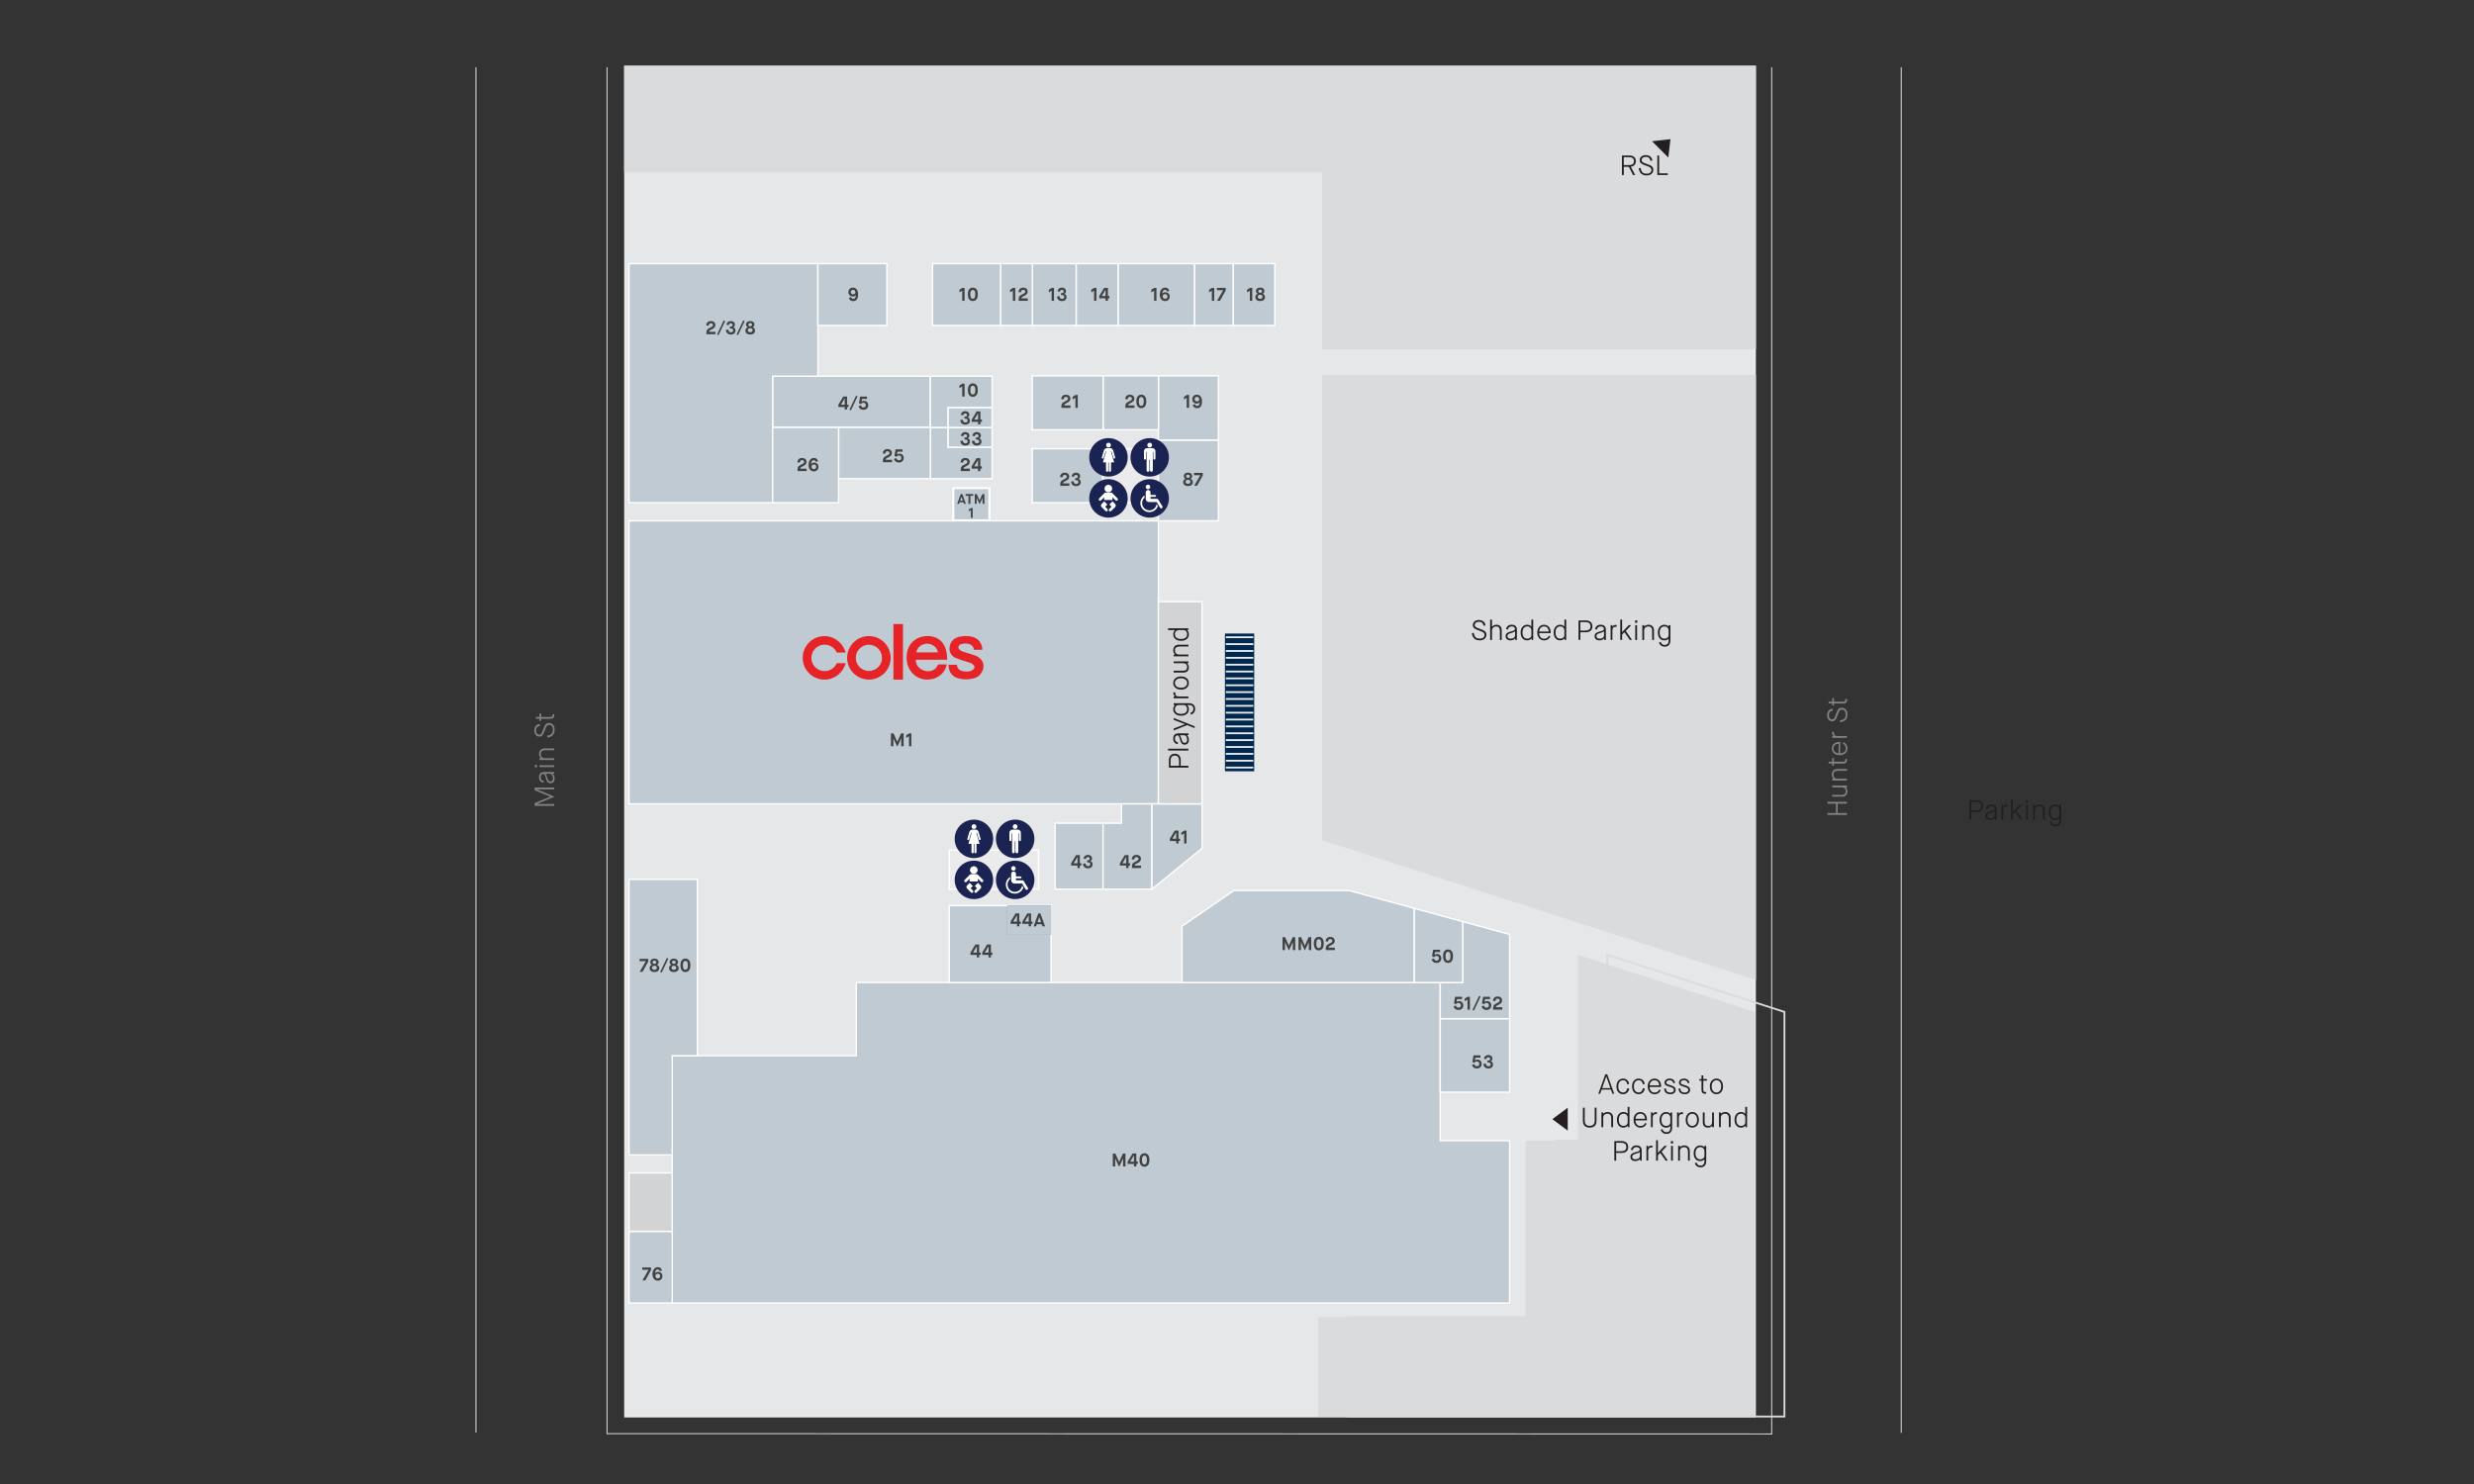 <?xml version="1.0" encoding="UTF-8"?>
<svg xmlns="http://www.w3.org/2000/svg" xmlns:xlink="http://www.w3.org/1999/xlink" viewBox="0 0 1200 720">
  <rect x="0" y="0" width="1200" height="720" fill="#333333" stroke="none"/>
  <defs>
    <style>
      .cls-1 {
        clip-path: url(#clippath);
      }

      .cls-2, .cls-3, .cls-4, .cls-5, .cls-6, .cls-7, .cls-8 {
        fill: none;
      }

      .cls-2, .cls-9, .cls-10, .cls-11, .cls-12, .cls-13, .cls-14, .cls-15, .cls-16, .cls-17, .cls-18, .cls-19, .cls-20, .cls-21 {
        stroke-width: 0px;
      }

      .cls-3 {
        stroke: #60aee1;
      }

      .cls-3, .cls-4, .cls-5, .cls-6 {
        stroke-width: .89px;
      }

      .cls-3, .cls-4, .cls-5, .cls-6, .cls-22, .cls-7, .cls-8 {
        stroke-miterlimit: 10;
      }

      .cls-4 {
        stroke: #dadbdc;
      }

      .cls-5 {
        stroke: #00274d;
      }

      .cls-6 {
        stroke: #ebebec;
      }

      .cls-23 {
        clip-path: url(#clippath-1);
      }

      .cls-24 {
        clip-path: url(#clippath-4);
      }

      .cls-25 {
        clip-path: url(#clippath-3);
      }

      .cls-26 {
        clip-path: url(#clippath-2);
      }

      .cls-27 {
        clip-path: url(#clippath-7);
      }

      .cls-28 {
        clip-path: url(#clippath-8);
      }

      .cls-29 {
        clip-path: url(#clippath-6);
      }

      .cls-30 {
        clip-path: url(#clippath-5);
      }

      .cls-22, .cls-7 {
        stroke: #fff;
      }

      .cls-22, .cls-16 {
        fill: #c0cad3;
      }

      .cls-7 {
        stroke-width: .67px;
      }

      .cls-9 {
        fill: #808285;
      }

      .cls-10 {
        fill: #5780a4;
      }

      .cls-11 {
        fill: #1a2352;
      }

      .cls-12 {
        fill: #414241;
      }

      .cls-13 {
        fill: #231f20;
      }

      .cls-14 {
        fill: #d2d3d4;
      }

      .cls-15 {
        fill: #dadbdc;
      }

      .cls-17 {
        fill: #fff;
      }

      .cls-18 {
        fill: #e62327;
      }

      .cls-19 {
        fill: #ebebec;
      }

      .cls-20 {
        fill: #e6e7e8;
      }

      .cls-21 {
        fill: #00274d;
      }

      .cls-8 {
        stroke: #d1d3d4;
        stroke-width: .51px;
      }
    </style>
    <clipPath id="clippath">
      <rect class="cls-2" x="548.33" y="232.49" width="18.65" height="18.65"/>
    </clipPath>
    <clipPath id="clippath-1">
      <rect class="cls-2" x="528.32" y="232.49" width="18.65" height="18.65"/>
    </clipPath>
    <clipPath id="clippath-2">
      <rect class="cls-2" x="548.33" y="212.58" width="18.65" height="18.65"/>
    </clipPath>
    <clipPath id="clippath-3">
      <rect class="cls-2" x="528.32" y="212.58" width="18.65" height="18.65"/>
    </clipPath>
    <clipPath id="clippath-4">
      <rect class="cls-2" x="483.08" y="417.57" width="18.65" height="18.65"/>
    </clipPath>
    <clipPath id="clippath-5">
      <rect class="cls-2" x="463.07" y="417.57" width="18.65" height="18.65"/>
    </clipPath>
    <clipPath id="clippath-6">
      <rect class="cls-2" x="483.08" y="397.66" width="18.65" height="18.65"/>
    </clipPath>
    <clipPath id="clippath-7">
      <rect class="cls-2" x="463.07" y="397.66" width="18.65" height="18.65"/>
    </clipPath>
    <clipPath id="clippath-8">
      <rect class="cls-2" x="389.35" y="302.8" width="87.7" height="26.93"/>
    </clipPath>
  </defs>
  <g id="Layer_1" data-name="Layer 1">
    <polygon class="cls-17" points="686.01 476.68 663.69 476.68 663.69 434.62 686.01 440.72 686.01 476.68"/>
    <polygon class="cls-3" points="686.01 476.68 663.69 476.68 663.69 434.62 686.01 440.72 686.01 476.68"/>
    <polygon class="cls-17" points="663.69 476.68 641.73 476.68 641.73 432.04 654.25 432.04 663.69 434.62 663.69 476.68"/>
    <polygon class="cls-3" points="663.69 476.68 641.73 476.68 641.73 432.04 654.25 432.04 663.69 434.62 663.69 476.68"/>
    <rect class="cls-17" x="619.04" y="432.04" width="22.68" height="44.64"/>
    <rect class="cls-3" x="619.04" y="432.04" width="22.68" height="44.64"/>
    <polygon class="cls-17" points="619.04 476.68 596.91 476.68 596.91 457.72 573.31 457.72 573.31 449.38 598.54 432.04 619.04 432.04 619.04 476.68"/>
    <polygon class="cls-3" points="619.04 476.68 596.91 476.68 596.91 457.72 573.31 457.72 573.31 449.38 598.54 432.04 619.04 432.04 619.04 476.68"/>
    <rect class="cls-17" x="573.31" y="457.72" width="23.59" height="18.96"/>
    <rect class="cls-3" x="573.31" y="457.72" width="23.59" height="18.96"/>
    <rect class="cls-20" x="303.2" y="32.35" width="548.04" height="654.92"/>
    <rect class="cls-6" x="303.2" y="32.35" width="548.04" height="654.92"/>
    <polygon class="cls-15" points="851.24 474.84 851.24 182.35 641.73 182.35 641.73 407.29 851.24 474.84"/>
    <polygon class="cls-4" points="851.24 474.84 851.24 182.35 641.73 182.35 641.73 407.29 851.24 474.84"/>
    <polygon class="cls-15" points="851.24 169.04 851.24 32.35 303.2 32.35 303.2 83.1 641.73 83.1 641.73 169.04 851.24 169.04"/>
    <polygon class="cls-4" points="851.24 169.04 851.24 32.35 303.2 32.35 303.2 83.1 641.73 83.1 641.73 169.04 851.24 169.04"/>
    <polygon class="cls-15" points="851.24 687.26 851.24 490.96 765.3 463.25 765.3 553.44 739.92 553.44 739.92 639.05 639.26 639.05 639.26 687.26 851.24 687.26"/>
    <polygon class="cls-4" points="865.53 687.26 865.53 490.96 779.59 463.25 779.59 553.44 754.22 553.44 754.22 639.05 653.56 639.05 653.56 687.26 865.53 687.26"/>
    <g>
      <path class="cls-9" d="m268.79,390.98h-9.46s0-1.38,0-1.38l7.6-3.05v-.03l-7.59-3.08v-1.35s9.46,0,9.46,0v.88s-8.38,0-8.38,0v.03l8.37,3.44v.19s-8.38,3.42-8.38,3.42v.03h8.38s0,.89,0,.89Z"/>
      <path class="cls-9" d="m268.81,375.37h-.82s0,.03,0,.03c.27.14.51.42.72.82.21.4.31.88.31,1.45,0,.77-.19,1.35-.57,1.75s-.86.6-1.45.6c-.59,0-1.05-.18-1.39-.54-.34-.36-.62-.98-.85-1.85-.07-.28-.12-.47-.15-.57-.03-.1-.07-.26-.14-.48-.07-.22-.13-.37-.18-.46-.05-.09-.13-.19-.22-.3-.09-.12-.19-.2-.29-.24-.1-.04-.22-.07-.34-.07-.34,0-.62.13-.84.39-.22.26-.33.66-.33,1.2,0,1.02.5,1.63,1.51,1.83l-.19.84c-.64-.09-1.16-.37-1.55-.83-.39-.46-.59-1.06-.59-1.8,0-1.72.82-2.58,2.45-2.58h4.92s0,.82,0,.82Zm-3.34,2.02c.19.68.39,1.13.61,1.38.22.24.5.37.86.37.84,0,1.26-.51,1.26-1.54,0-.68-.16-1.22-.48-1.6-.32-.38-.71-.57-1.18-.57h-1.97s0,.03,0,.03c.28.12.58.76.9,1.93Z"/>
      <path class="cls-9" d="m260.48,372.26h-1.12s0-1.1,0-1.1h1.12s0,1.1,0,1.1Zm8.34-.1h-7.16s0-.88,0-.88h7.16s0,.88,0,.88Z"/>
      <path class="cls-9" d="m268.82,368.74h-7.16s0-.88,0-.88h.69v-.03c-.26-.19-.47-.48-.64-.87-.17-.39-.25-.79-.25-1.21,0-.77.24-1.41.72-1.9.48-.5,1.13-.74,1.95-.74h4.7s0,.88,0,.88h-4.38c-.71,0-1.25.15-1.62.46-.37.31-.56.76-.56,1.36,0,.6.17,1.1.51,1.48.34.38.81.58,1.41.58h4.63s0,.88,0,.88Z"/>
      <path class="cls-9" d="m265.53,357.83l-.16-.92c.98-.14,1.7-.42,2.14-.84.45-.42.67-1.11.67-2.07,0-.77-.18-1.35-.53-1.73s-.78-.57-1.28-.57c-.47,0-.85.17-1.14.5-.29.34-.61,1.06-.97,2.17-.34,1.07-.71,1.84-1.1,2.3-.39.46-.92.7-1.58.7-.68,0-1.25-.27-1.71-.79s-.7-1.23-.7-2.12c0-.88.23-1.61.67-2.19.45-.58,1.1-.92,1.95-1.03l.16.92c-.62.11-1.1.33-1.43.68-.33.35-.5.88-.5,1.61,0,.64.15,1.13.45,1.48.3.35.67.52,1.11.52.4,0,.72-.15.96-.44s.53-.93.85-1.9c.44-1.32.86-2.21,1.27-2.65.4-.45.96-.67,1.68-.67.76,0,1.39.28,1.91.85.52.56.78,1.36.77,2.38,0,2.25-1.17,3.52-3.5,3.79Z"/>
      <path class="cls-9" d="m266.91,348.73h-4.42s0,1,0,1h-.81s0-1.03,0-1.03h-1.76s0-.85,0-.85h1.76s0-1.75,0-1.75h.81s0,1.76,0,1.76h4.3c.43,0,.74-.05.92-.17.18-.12.27-.35.27-.69v-.51s.87,0,.87,0v.54c0,1.14-.65,1.72-1.93,1.71Z"/>
    </g>
    <g>
      <path class="cls-9" d="m895.85,395.35h-9.46s0-.89,0-.89h4.15s0-4.55,0-4.55h-4.15s0-.88,0-.88h9.46s0,.89,0,.89h-4.5s0,4.55,0,4.55h4.5s0,.88,0,.88Z"/>
      <path class="cls-9" d="m893.37,386.54h-4.67s0-.88,0-.88h4.51c.74,0,1.26-.14,1.58-.43.31-.29.47-.77.47-1.44,0-.58-.18-1.02-.55-1.32-.37-.3-.87-.45-1.5-.46h-4.5s0-.88,0-.88h7.16s0,.88,0,.88h-.69s0,.03,0,.03c.03.02.06.04.1.07.04.03.11.1.21.22.1.12.19.24.27.38.08.13.15.32.22.55.06.23.09.48.09.74,0,.78-.22,1.39-.66,1.86-.44.46-1.12.69-2.04.69Z"/>
      <path class="cls-9" d="m895.87,378.71h-7.16v-.88h.69v-.03c-.26-.19-.47-.48-.64-.87-.17-.39-.25-.8-.25-1.21,0-.77.24-1.41.72-1.9.48-.5,1.13-.74,1.95-.74h4.7v.88h-4.38c-.71,0-1.25.15-1.62.46-.37.31-.55.76-.55,1.36,0,.6.17,1.1.5,1.48s.81.58,1.41.58h4.63v.88Z"/>
      <path class="cls-9" d="m893.94,370.45h-4.42s0,1,0,1h-.81s0-1.03,0-1.03h-1.76s0-.85,0-.85h1.76s0-1.75,0-1.75h.81s0,1.76,0,1.76h4.3c.43,0,.74-.05.92-.17.18-.12.27-.35.27-.69v-.51s.87,0,.87,0v.54c0,1.14-.65,1.72-1.93,1.71Z"/>
      <path class="cls-9" d="m893.78,360.83l.41-.74c.54.24.99.61,1.36,1.12s.55,1.14.55,1.88c0,.96-.35,1.76-1.04,2.38-.69.62-1.61.93-2.75.93-1.14,0-2.06-.31-2.75-.91-.69-.61-1.03-1.39-1.03-2.35,0-.96.33-1.74,1-2.32s1.59-.88,2.78-.88h.26s0,5.57,0,5.57c.73,0,1.37-.2,1.91-.61.54-.41.81-1,.81-1.78,0-.31-.04-.58-.12-.84-.08-.25-.17-.45-.26-.59-.09-.14-.23-.28-.4-.42-.17-.14-.3-.22-.38-.26-.08-.04-.19-.1-.34-.17Zm-1.96,4.65v-4.63c-.28,0-.57.04-.84.11-.27.08-.54.2-.8.36-.26.17-.46.41-.62.72-.15.31-.23.68-.23,1.09,0,.41.08.78.26,1.1.17.32.39.57.65.74.27.17.53.3.8.38.27.08.53.12.77.12Z"/>
      <path class="cls-9" d="m895.89,357.98h-7.16s0-.86,0-.86h.77s0-.03,0-.03c-.3-.15-.52-.37-.67-.64-.15-.27-.22-.56-.22-.84,0-.12.01-.23.03-.33s.04-.18.06-.22l.04-.05.89.18c-.07.1-.11.29-.11.57,0,.4.14.72.43.97.29.25.71.38,1.27.38h4.66s0,.88,0,.88Z"/>
      <path class="cls-9" d="m892.6,350.42l-.16-.92c.98-.14,1.7-.42,2.14-.84.45-.42.67-1.11.67-2.07,0-.77-.18-1.35-.53-1.73-.36-.38-.78-.57-1.28-.57-.47,0-.85.17-1.14.5-.29.34-.61,1.06-.97,2.17-.34,1.07-.71,1.84-1.1,2.3-.39.46-.91.7-1.58.7-.67,0-1.25-.27-1.72-.79-.47-.53-.7-1.23-.7-2.12s.22-1.61.67-2.19c.45-.58,1.1-.92,1.95-1.03l.16.92c-.62.11-1.1.33-1.43.68-.33.35-.5.88-.5,1.61,0,.64.15,1.13.45,1.48.3.35.67.52,1.11.52.4,0,.72-.15.96-.44s.53-.93.85-1.9c.44-1.32.87-2.21,1.27-2.65.4-.45.96-.67,1.68-.67.76,0,1.39.28,1.91.85.52.56.78,1.36.77,2.38,0,2.25-1.17,3.52-3.5,3.79Z"/>
      <path class="cls-9" d="m893.97,341.31h-4.42s0,1,0,1h-.81s0-1.03,0-1.03h-1.76s0-.85,0-.85h1.76s0-1.75,0-1.75h.81s0,1.76,0,1.76h4.3c.43,0,.74-.05.92-.17.18-.12.27-.35.27-.69v-.51s.87,0,.87,0v.54c0,1.14-.65,1.72-1.93,1.71Z"/>
    </g>
    <line class="cls-8" x1="922.19" y1="695.19" x2="922.19" y2="32.63"/>
    <line class="cls-8" x1="230.86" y1="32.63" x2="230.86" y2="695.03"/>
    <polyline class="cls-8" points="294.45 32.63 294.45 695.57 294.96 695.57 859.36 695.73 859.36 32.63"/>
    <rect class="cls-16" x="305.11" y="252.7" width="256.77" height="137.31"/>
    <rect class="cls-7" x="305.11" y="252.7" width="256.77" height="137.31"/>
    <polygon class="cls-16" points="732.23 553.44 732.23 632.21 326.07 632.21 326.07 512.19 415.35 512.19 415.35 476.68 698.57 476.68 698.57 553.44 732.23 553.44"/>
    <polygon class="cls-7" points="732.23 553.44 732.23 632.21 326.07 632.21 326.07 512.19 415.35 512.19 415.35 476.68 698.57 476.68 698.57 553.44 732.23 553.44"/>
    <polygon class="cls-16" points="663.69 434.62 654.25 432.04 641.73 432.04 619.05 432.04 598.54 432.04 573.31 449.38 573.31 457.72 573.31 476.68 596.91 476.68 619.05 476.68 641.73 476.68 663.69 476.68 686.01 476.68 686.01 440.72 663.69 434.62"/>
    <polygon class="cls-7" points="663.69 434.62 654.25 432.04 641.73 432.04 619.05 432.04 598.54 432.04 573.31 449.38 573.31 457.72 573.31 476.68 596.91 476.68 619.05 476.68 641.73 476.68 663.69 476.68 686.01 476.68 686.01 440.72 663.69 434.62"/>
    <rect class="cls-19" x="534.79" y="217.72" width="27.09" height="26.18"/>
    <rect class="cls-7" x="534.79" y="217.72" width="27.09" height="26.18"/>
    <rect class="cls-16" x="374.75" y="182.54" width="76.52" height="24.85"/>
    <rect class="cls-7" x="374.75" y="182.54" width="76.52" height="24.85"/>
    <polygon class="cls-16" points="374.76 243.91 305.11 243.91 305.11 127.9 396.72 127.9 396.72 182.54 374.76 182.54 374.76 243.91"/>
    <polygon class="cls-7" points="374.76 243.91 305.11 243.91 305.11 127.9 396.72 127.9 396.72 182.54 374.76 182.54 374.76 243.91"/>
    <rect class="cls-16" x="698.57" y="494.21" width="33.66" height="35.69"/>
    <rect class="cls-7" x="698.57" y="494.21" width="33.66" height="35.69"/>
    <rect class="cls-16" x="305.11" y="597.41" width="20.96" height="34.8"/>
    <rect class="cls-7" x="305.11" y="597.41" width="20.96" height="34.8"/>
    <polygon class="cls-16" points="305.11 560.35 326.07 560.35 326.07 512.19 338.25 512.19 338.25 426.66 305.11 426.66 305.11 560.35"/>
    <polygon class="cls-7" points="305.11 560.35 326.07 560.35 326.07 512.19 338.25 512.19 338.25 426.66 305.11 426.66 305.11 560.35"/>
    <rect class="cls-16" x="460.41" y="439.4" width="49.39" height="37.28"/>
    <rect class="cls-7" x="460.41" y="439.4" width="49.39" height="37.28"/>
    <rect class="cls-10" x="488.57" y="439.4" width="21.24" height="14.16"/>
    <rect class="cls-16" x="488.57" y="439.4" width="21.24" height="14.16"/>
    <rect class="cls-19" x="460.41" y="412.47" width="43.39" height="18.93"/>
    <rect class="cls-7" x="460.41" y="412.47" width="43.39" height="18.93"/>
    <rect class="cls-16" x="511.8" y="399.39" width="23.23" height="32"/>
    <rect class="cls-7" x="511.8" y="399.39" width="23.23" height="32"/>
    <polygon class="cls-16" points="535.04 431.4 558.74 431.4 558.74 390.01 543.96 390.01 543.96 399.39 535.04 399.39 535.04 431.4"/>
    <polygon class="cls-7" points="535.04 431.4 558.74 431.4 558.74 390.01 543.96 390.01 543.96 399.39 535.04 399.39 535.04 431.4"/>
    <polygon class="cls-16" points="558.74 431.4 583.05 411.55 583.05 390.01 558.74 390.01 558.74 431.4"/>
    <polygon class="cls-7" points="558.74 431.4 583.05 411.55 583.05 390.01 558.74 390.01 558.74 431.4"/>
    <rect class="cls-14" x="561.88" y="291.91" width="21.16" height="98.1"/>
    <rect class="cls-7" x="561.88" y="291.91" width="21.16" height="98.1"/>
    <rect class="cls-16" x="561.88" y="213.51" width="29.08" height="39.19"/>
    <rect class="cls-7" x="561.88" y="213.51" width="29.08" height="39.19"/>
    <rect class="cls-16" x="561.88" y="182.35" width="29.08" height="31.16"/>
    <rect class="cls-7" x="561.88" y="182.35" width="29.08" height="31.16"/>
    <rect class="cls-16" x="535.05" y="182.35" width="26.84" height="26.18"/>
    <rect class="cls-7" x="535.05" y="182.35" width="26.84" height="26.18"/>
    <rect class="cls-16" x="500.68" y="182.35" width="34.37" height="26.18"/>
    <rect class="cls-7" x="500.68" y="182.35" width="34.37" height="26.18"/>
    <rect class="cls-16" x="500.68" y="217.72" width="34.11" height="26.18"/>
    <rect class="cls-7" x="500.68" y="217.72" width="34.11" height="26.18"/>
    <rect class="cls-16" x="598.09" y="127.9" width="20.24" height="29.99"/>
    <rect class="cls-7" x="598.09" y="127.91" width="20.24" height="29.99"/>
    <rect class="cls-16" x="579.35" y="127.9" width="18.75" height="29.99"/>
    <rect class="cls-7" x="579.35" y="127.91" width="18.75" height="29.99"/>
    <rect class="cls-16" x="542.31" y="127.9" width="37.04" height="29.99"/>
    <rect class="cls-7" x="542.31" y="127.91" width="37.04" height="29.99"/>
    <rect class="cls-16" x="521.99" y="127.9" width="20.32" height="29.99"/>
    <rect class="cls-7" x="521.99" y="127.91" width="20.32" height="29.99"/>
    <rect class="cls-16" x="500.77" y="127.9" width="21.22" height="29.99"/>
    <rect class="cls-7" x="500.77" y="127.91" width="21.22" height="29.99"/>
    <rect class="cls-16" x="485.32" y="127.9" width="15.45" height="29.99"/>
    <rect class="cls-7" x="485.32" y="127.91" width="15.45" height="29.99"/>
    <rect class="cls-16" x="452.33" y="127.9" width="32.99" height="29.99"/>
    <rect class="cls-7" x="452.33" y="127.91" width="32.99" height="29.99"/>
    <rect class="cls-16" x="396.72" y="127.9" width="33.45" height="29.99"/>
    <rect class="cls-7" x="396.72" y="127.91" width="33.45" height="29.99"/>
    <polygon class="cls-16" points="481.22 232.24 451.28 232.24 451.28 207.39 459.88 207.39 459.88 216.97 481.22 216.97 481.22 232.24"/>
    <polygon class="cls-7" points="481.22 232.24 451.28 232.24 451.28 207.39 459.88 207.39 459.88 216.97 481.22 216.97 481.22 232.24"/>
    <polygon class="cls-16" points="481.22 182.54 451.28 182.54 451.28 207.39 459.88 207.39 459.88 197.82 481.22 197.82 481.22 182.54"/>
    <polygon class="cls-7" points="481.22 182.54 451.28 182.54 451.28 207.39 459.88 207.39 459.88 197.82 481.22 197.82 481.22 182.54"/>
    <rect class="cls-16" x="406.76" y="207.39" width="44.52" height="24.85"/>
    <rect class="cls-7" x="406.76" y="207.39" width="44.52" height="24.85"/>
    <rect class="cls-16" x="459.88" y="207.39" width="21.34" height="9.58"/>
    <rect class="cls-22" x="462.41" y="236.83" width="17.5" height="15.63"/>
    <rect class="cls-7" x="459.88" y="207.39" width="21.34" height="9.58"/>
    <rect class="cls-16" x="459.88" y="197.82" width="21.34" height="9.58"/>
    <rect class="cls-7" x="459.88" y="197.82" width="21.34" height="9.58"/>
    <rect class="cls-16" x="374.75" y="207.39" width="32" height="36.51"/>
    <rect class="cls-7" x="374.75" y="207.39" width="32" height="36.51"/>
    <rect class="cls-14" x="305.11" y="569.07" width="20.96" height="28.34"/>
    <rect class="cls-7" x="305.11" y="569.07" width="20.96" height="28.34"/>
    <polygon class="cls-16" points="709.44 447.13 709.44 476.68 698.57 476.68 698.57 494.21 732.23 494.21 732.23 476.68 732.23 453.37 709.44 447.13"/>
    <polygon class="cls-7" points="709.44 447.13 709.44 476.68 698.57 476.68 698.57 494.21 732.23 494.21 732.23 476.68 732.23 453.37 709.44 447.13"/>
    <polygon class="cls-16" points="709.44 476.68 686.01 476.68 686.01 440.72 709.44 447.13 709.44 476.68"/>
    <polygon class="cls-7" points="709.44 476.68 686.01 476.68 686.01 440.72 709.44 447.13 709.44 476.68"/>
    <g>
      <path class="cls-13" d="m576.43,372.41h-9.46v-3.58c0-.92.25-1.67.75-2.26s1.21-.87,2.13-.87,1.63.28,2.12.85c.5.57.74,1.32.74,2.25v2.72h3.72v.88Zm-4.53-.88v-2.64c0-.66-.17-1.21-.51-1.65s-.85-.66-1.55-.66-1.21.22-1.55.66c-.34.44-.51,1-.51,1.67v2.62h4.12Z"/>
      <path class="cls-13" d="m576.43,364.14h-9.86v-.88h9.86v.88Z"/>
      <path class="cls-13" d="m576.43,356.63h-.82v.03c.27.14.51.42.72.82.21.4.31.89.31,1.46,0,.77-.19,1.35-.57,1.75-.38.4-.86.6-1.45.6s-1.05-.18-1.39-.54c-.34-.36-.63-.98-.85-1.86-.07-.28-.12-.47-.15-.57s-.07-.26-.14-.48-.13-.38-.18-.46-.13-.19-.22-.3-.19-.2-.29-.24-.22-.07-.34-.07c-.34,0-.62.13-.84.39-.22.26-.33.66-.33,1.21,0,1.02.5,1.63,1.51,1.83l-.19.84c-.64-.09-1.16-.37-1.55-.83-.39-.46-.59-1.06-.59-1.8,0-1.73.81-2.59,2.45-2.59h4.92v.81Zm-3.34,2.03c.19.68.39,1.14.61,1.38.22.24.5.37.87.37.84,0,1.26-.52,1.26-1.54,0-.69-.16-1.22-.48-1.6-.32-.38-.71-.57-1.18-.57h-1.97v.03c.28.12.58.76.91,1.94Z"/>
      <path class="cls-13" d="m579.47,353.26l-3.67-1.46-6.53,2.6v-.93l5.5-2.09v-.03l-5.5-2.09v-.94l10.2,4.07v.87Z"/>
      <path class="cls-13" d="m577.67,346.7l-.32-.81c1.01-.32,1.51-.96,1.51-1.94,0-.62-.18-1.09-.55-1.42-.37-.33-.87-.49-1.5-.49h-.97v.03c.53.51.8,1.2.8,2.06,0,.95-.34,1.71-1.03,2.27-.68.57-1.6.85-2.76.85s-2.05-.29-2.74-.87c-.69-.58-1.04-1.33-1.04-2.24s.3-1.56.89-2.06v-.03h-.69v-.88h7.3c1.02,0,1.79.24,2.32.72.53.48.79,1.16.79,2.05,0,.72-.18,1.32-.55,1.79-.36.47-.85.8-1.45.99Zm-3.43-4.66h-2.53c-.46,0-.88.18-1.26.54-.38.36-.57.83-.57,1.42,0,.77.26,1.36.79,1.76.53.41,1.25.61,2.18.61s1.67-.2,2.19-.6c.52-.4.78-.99.78-1.77,0-.55-.16-1.01-.47-1.39s-.68-.56-1.11-.56Z"/>
      <path class="cls-13" d="m576.43,338.78h-7.16v-.85h.77v-.03c-.3-.15-.52-.37-.67-.64s-.22-.56-.22-.85c0-.12.01-.23.03-.33.02-.1.04-.18.06-.22l.04-.05.89.18c-.07.1-.11.29-.11.57,0,.4.14.72.43.98.29.25.71.38,1.27.38h4.66v.88Z"/>
      <path class="cls-13" d="m576.63,331.36c0,.94-.34,1.71-1.01,2.32s-1.6.91-2.78.91-2.09-.31-2.77-.94c-.68-.62-1.01-1.39-1.01-2.29s.34-1.63,1.01-2.24c.68-.61,1.6-.92,2.77-.92s2.12.3,2.78.89c.67.59,1,1.35,1,2.27Zm-.81,0c0-.65-.26-1.19-.79-1.63s-1.25-.65-2.18-.65-1.67.21-2.19.64c-.52.43-.78.97-.78,1.63s.26,1.25.78,1.69c.52.44,1.25.66,2.2.66s1.68-.22,2.2-.67.78-1,.78-1.67Z"/>
      <path class="cls-13" d="m573.94,326.3h-4.67v-.88h4.51c.74,0,1.26-.14,1.57-.43.31-.29.47-.77.47-1.45,0-.58-.18-1.02-.55-1.32-.37-.3-.87-.45-1.5-.45h-4.5v-.88h7.16v.88h-.69v.03s.06.04.1.07c.04.03.11.1.21.22.1.12.19.24.27.38s.15.32.22.55c.06.23.09.48.09.74,0,.78-.22,1.4-.66,1.86-.44.46-1.12.7-2.03.7Z"/>
      <path class="cls-13" d="m576.43,318.44h-7.16v-.88h.69v-.03c-.26-.19-.48-.48-.64-.87-.17-.39-.25-.8-.25-1.21,0-.78.24-1.41.72-1.91.48-.5,1.13-.75,1.95-.75h4.7v.88h-4.38c-.71,0-1.25.16-1.62.47s-.55.77-.55,1.36.17,1.1.51,1.48c.34.38.81.58,1.41.58h4.63v.88Z"/>
      <path class="cls-13" d="m576.43,305.58h-.69v.03c.25.23.46.53.64.91.17.38.26.8.26,1.26,0,.95-.34,1.71-1.03,2.27-.68.57-1.6.85-2.76.85s-2.05-.29-2.74-.87c-.69-.58-1.04-1.33-1.04-2.24s.3-1.56.89-2.06v-.03h-3.39v-.88h9.86v.77Zm-2.19.11h-2.53c-.46,0-.88.18-1.26.54-.38.36-.57.83-.57,1.42,0,.77.26,1.36.79,1.76.53.41,1.25.61,2.18.61s1.67-.2,2.19-.6c.52-.4.78-.99.78-1.77,0-.55-.16-1.01-.47-1.39s-.68-.56-1.11-.56Z"/>
    </g>
    <g>
      <path class="cls-13" d="m713.92,307.18l.92-.16c.14.98.43,1.7.85,2.14s1.11.67,2.08.67c.78,0,1.36-.18,1.74-.53.38-.36.57-.78.57-1.28,0-.47-.17-.85-.51-1.13s-1.06-.61-2.17-.97c-1.08-.34-1.85-.71-2.31-1.09-.47-.39-.7-.91-.7-1.58s.26-1.25.79-1.72,1.24-.7,2.12-.7,1.62.22,2.2.67c.58.45.92,1.1,1.03,1.95l-.92.16c-.11-.62-.34-1.1-.68-1.43s-.89-.5-1.62-.5c-.64,0-1.14.15-1.48.45s-.52.67-.52,1.11c0,.4.15.72.44.96.29.24.93.53,1.9.85,1.33.44,2.22.86,2.66,1.26.45.4.67.96.67,1.68,0,.76-.28,1.39-.85,1.91s-1.36.78-2.39.78c-2.26,0-3.53-1.17-3.81-3.5Z"/>
      <path class="cls-13" d="m722.79,310.47v-9.86h.88v3.47h.03c.23-.29.53-.52.92-.7.39-.18.8-.27,1.25-.27.76,0,1.37.23,1.83.69.46.46.69,1.13.69,2.03v4.65h-.88v-4.38c0-1.45-.58-2.17-1.73-2.17-.61,0-1.12.18-1.51.54-.39.36-.59.87-.59,1.51v4.5h-.88Z"/>
      <path class="cls-13" d="m734.95,310.47v-.82h-.03c-.14.27-.42.51-.82.72-.4.21-.89.31-1.46.31-.77,0-1.35-.19-1.75-.57-.4-.38-.6-.86-.6-1.45s.18-1.05.54-1.39c.36-.34.98-.63,1.86-.85.28-.07.47-.12.57-.15s.26-.07.48-.14.38-.13.46-.18.19-.13.3-.22.2-.19.24-.29.07-.22.07-.34c0-.34-.13-.62-.39-.84-.26-.22-.66-.33-1.21-.33-1.02,0-1.63.5-1.83,1.51l-.84-.19c.09-.64.37-1.16.83-1.55.46-.39,1.06-.59,1.8-.59,1.73,0,2.59.81,2.59,2.45v4.92h-.81Zm-2.03-3.34c-.68.19-1.14.39-1.38.61-.24.22-.37.5-.37.87,0,.84.52,1.26,1.54,1.26.69,0,1.22-.16,1.6-.48.38-.32.57-.71.57-1.18v-1.97h-.03c-.12.28-.76.58-1.94.91Z"/>
      <path class="cls-13" d="m742.91,310.47v-.69h-.03c-.23.25-.53.46-.91.64-.38.17-.8.26-1.26.26-.95,0-1.71-.34-2.27-1.03-.57-.68-.85-1.6-.85-2.76s.29-2.05.87-2.74c.58-.69,1.33-1.04,2.24-1.04s1.56.3,2.06.89h.03v-3.39h.88v9.86h-.77Zm-.11-2.19v-2.53c0-.46-.18-.88-.54-1.26-.36-.38-.83-.57-1.42-.57-.77,0-1.36.26-1.76.79-.41.53-.61,1.25-.61,2.18s.2,1.67.6,2.19c.4.52.99.78,1.77.78.55,0,1.01-.16,1.39-.47s.56-.68.56-1.11Z"/>
      <path class="cls-13" d="m751.23,308.37l.75.41c-.24.54-.61.99-1.12,1.36-.51.37-1.14.55-1.88.55-.97,0-1.76-.34-2.38-1.03-.62-.69-.94-1.61-.94-2.75s.3-2.06.92-2.75c.61-.69,1.39-1.03,2.35-1.03s1.74.33,2.33,1c.59.67.88,1.59.88,2.78v.26h-5.58c0,.73.21,1.37.62,1.91.41.54,1,.81,1.78.81.31,0,.59-.04.84-.12s.45-.17.6-.26.29-.23.42-.4c.13-.17.22-.3.26-.38.04-.08.1-.19.17-.34Zm-4.66-1.96h4.65c0-.29-.04-.57-.12-.84-.08-.28-.2-.54-.37-.8-.17-.26-.41-.46-.72-.61s-.68-.23-1.1-.23-.78.08-1.1.26c-.32.17-.57.39-.74.66-.17.27-.3.53-.38.8s-.12.53-.12.77Z"/>
      <path class="cls-13" d="m758.92,310.47v-.69h-.03c-.23.25-.53.46-.91.64-.38.17-.8.26-1.26.26-.95,0-1.71-.34-2.27-1.03-.57-.68-.85-1.6-.85-2.76s.29-2.05.87-2.74c.58-.69,1.33-1.04,2.24-1.04s1.56.3,2.06.89h.03v-3.39h.88v9.86h-.77Zm-.11-2.19v-2.53c0-.46-.18-.88-.54-1.26-.36-.38-.83-.57-1.42-.57-.77,0-1.36.26-1.76.79-.41.53-.61,1.25-.61,2.18s.2,1.67.6,2.19c.4.52.99.78,1.77.78.55,0,1.01-.16,1.39-.47s.56-.68.56-1.11Z"/>
      <path class="cls-13" d="m765.66,310.47v-9.46h3.58c.92,0,1.67.25,2.26.75s.87,1.21.87,2.13-.28,1.63-.85,2.12c-.57.5-1.32.74-2.25.74h-2.72v3.72h-.88Zm.88-4.53h2.64c.66,0,1.21-.17,1.65-.51s.66-.85.66-1.55-.22-1.21-.66-1.55c-.44-.34-1-.51-1.67-.51h-2.62v4.12Z"/>
      <path class="cls-13" d="m778.11,310.47v-.82h-.03c-.14.27-.42.51-.82.72-.4.21-.89.31-1.46.31-.77,0-1.35-.19-1.75-.57-.4-.38-.6-.86-.6-1.45s.18-1.05.54-1.39c.36-.34.98-.63,1.86-.85.28-.07.47-.12.57-.15s.26-.07.48-.14.38-.13.46-.18.19-.13.3-.22.2-.19.24-.29.07-.22.07-.34c0-.34-.13-.62-.39-.84-.26-.22-.66-.33-1.21-.33-1.02,0-1.63.5-1.83,1.51l-.84-.19c.09-.64.37-1.16.83-1.55.46-.39,1.06-.59,1.8-.59,1.73,0,2.59.81,2.59,2.45v4.92h-.81Zm-2.03-3.34c-.68.19-1.14.39-1.38.61-.24.22-.37.5-.37.87,0,.84.52,1.26,1.54,1.26.69,0,1.22-.16,1.6-.48.38-.32.57-.71.57-1.18v-1.97h-.03c-.12.28-.76.58-1.94.91Z"/>
      <path class="cls-13" d="m781.23,310.47v-7.16h.85v.77h.03c.15-.3.37-.52.64-.67s.56-.22.85-.22c.12,0,.23.01.33.03.1.02.18.04.22.06l.05.04-.18.89c-.1-.07-.29-.11-.57-.11-.4,0-.72.14-.98.43-.25.29-.38.71-.38,1.27v4.66h-.88Z"/>
      <path class="cls-13" d="m785.91,310.47v-9.86h.88v6.08h.03l3.17-3.38h1.22l-2.63,2.81,3,4.35h-1.06l-2.59-3.74h-.03l-1.11,1.17v2.57h-.88Z"/>
      <path class="cls-13" d="m793.06,302.14v-1.12h1.1v1.12h-1.1Zm.11,8.34v-7.16h.88v7.16h-.88Z"/>
      <path class="cls-13" d="m796.6,310.47v-7.16h.88v.69h.03c.19-.26.48-.48.87-.64.39-.17.8-.25,1.21-.25.78,0,1.41.24,1.91.72.5.48.75,1.13.75,1.95v4.7h-.88v-4.38c0-.71-.16-1.25-.47-1.62s-.77-.55-1.36-.55-1.1.17-1.48.51c-.38.34-.58.81-.58,1.41v4.63h-.88Z"/>
      <path class="cls-13" d="m804.69,311.72l.81-.32c.32,1.01.96,1.51,1.94,1.51.62,0,1.09-.18,1.42-.55.33-.37.49-.87.49-1.5v-.97h-.03c-.51.53-1.2.8-2.06.8-.95,0-1.71-.34-2.27-1.03-.57-.68-.85-1.6-.85-2.76s.29-2.05.87-2.74c.58-.69,1.33-1.04,2.24-1.04s1.56.3,2.06.89h.03v-.69h.88v7.3c0,1.02-.24,1.79-.72,2.32-.48.53-1.16.79-2.05.79-.72,0-1.32-.18-1.79-.55-.47-.36-.8-.85-.99-1.45Zm4.66-3.43v-2.53c0-.46-.18-.88-.54-1.26-.36-.38-.83-.57-1.42-.57-.77,0-1.36.26-1.76.79-.41.53-.61,1.25-.61,2.18s.2,1.67.6,2.19c.4.52.99.78,1.77.78.55,0,1.01-.16,1.39-.47s.56-.68.56-1.11Z"/>
    </g>
    <g>
      <path class="cls-13" d="m782.1,530.67l-.72-2.04h-4.53l-.72,2.04h-.88l3.4-9.46h.92l3.4,9.46h-.88Zm-3-8.39l-1.99,5.65h4.01l-1.99-5.65h-.03Z"/>
      <path class="cls-13" d="m789.34,527.98l.88.16c-.08.77-.39,1.42-.93,1.95-.54.52-1.2.78-2,.78-.97,0-1.75-.33-2.34-.99s-.89-1.59-.89-2.79.31-2.11.92-2.78c.61-.67,1.38-1.01,2.3-1.01.77,0,1.42.25,1.97.74.55.5.86,1.13.94,1.9l-.87.14c-.09-.56-.31-1.03-.64-1.41-.34-.38-.8-.57-1.39-.57-.71,0-1.27.26-1.71.78s-.65,1.25-.65,2.19.21,1.68.63,2.2c.42.52.99.78,1.71.78.61,0,1.09-.2,1.42-.61s.54-.9.62-1.47Z"/>
      <path class="cls-13" d="m796.91,527.98l.88.16c-.08.77-.39,1.42-.93,1.95-.54.52-1.2.78-2,.78-.97,0-1.75-.33-2.34-.99s-.89-1.59-.89-2.79.31-2.11.92-2.78c.61-.67,1.38-1.01,2.3-1.01.77,0,1.42.25,1.97.74.55.5.86,1.13.94,1.9l-.87.14c-.09-.56-.31-1.03-.64-1.41-.34-.38-.8-.57-1.39-.57-.71,0-1.27.26-1.71.78s-.65,1.25-.65,2.19.21,1.68.63,2.2c.42.52.99.78,1.71.78.61,0,1.09-.2,1.42-.61s.54-.9.62-1.47Z"/>
      <path class="cls-13" d="m804.8,528.56l.75.41c-.24.54-.61.99-1.12,1.36-.51.37-1.14.55-1.88.55-.97,0-1.76-.34-2.38-1.03-.62-.69-.94-1.61-.94-2.75s.3-2.06.92-2.75c.61-.69,1.39-1.03,2.35-1.03s1.74.33,2.33,1c.59.67.88,1.59.88,2.78v.26h-5.58c0,.73.21,1.37.62,1.91.41.54,1,.81,1.78.81.31,0,.59-.04.84-.12s.45-.17.6-.26.29-.23.42-.4c.13-.17.22-.3.26-.38.04-.08.1-.19.17-.34Zm-4.66-1.96h4.65c0-.29-.04-.57-.12-.84-.08-.28-.2-.54-.37-.8-.17-.26-.41-.46-.72-.61s-.68-.23-1.1-.23-.78.08-1.1.26c-.32.17-.57.39-.74.66-.17.27-.3.53-.38.8s-.12.53-.12.77Z"/>
      <path class="cls-13" d="m807.12,528.21l.88-.13c.07.67.28,1.18.62,1.51.34.33.83.5,1.47.5s1.07-.12,1.37-.34c.3-.23.45-.53.45-.91s-.14-.7-.41-.91c-.28-.21-.85-.43-1.71-.67-.9-.24-1.53-.52-1.88-.82s-.53-.71-.53-1.24.22-.96.65-1.33,1.03-.56,1.78-.56,1.38.19,1.83.56.75.87.88,1.48l-.81.22c-.27-.99-.9-1.49-1.9-1.49-.52,0-.91.11-1.18.34-.27.23-.41.49-.41.78,0,.32.12.57.37.72s.79.36,1.64.6c.97.28,1.63.58,2,.91.37.33.55.79.55,1.39,0,.57-.22,1.05-.66,1.45-.44.4-1.11.6-2.01.6s-1.64-.25-2.13-.74c-.49-.49-.77-1.13-.83-1.92Z"/>
      <path class="cls-13" d="m814.11,528.21l.88-.13c.07.67.28,1.18.62,1.51.34.33.83.5,1.47.5s1.07-.12,1.37-.34c.3-.23.45-.53.45-.91s-.14-.7-.41-.91c-.28-.21-.85-.43-1.71-.67-.9-.24-1.53-.52-1.88-.82s-.53-.71-.53-1.24.22-.96.65-1.33,1.03-.56,1.78-.56,1.38.19,1.83.56.75.87.88,1.48l-.81.22c-.27-.99-.9-1.49-1.9-1.49-.52,0-.91.11-1.18.34-.27.23-.41.49-.41.78,0,.32.12.57.37.72s.79.36,1.64.6c.97.28,1.63.58,2,.91.37.33.55.79.55,1.39,0,.57-.22,1.05-.66,1.45-.44.4-1.11.6-2.01.6s-1.64-.25-2.13-.74c-.49-.49-.77-1.13-.83-1.92Z"/>
      <path class="cls-13" d="m825.29,528.74v-4.42h-1v-.81h1.03v-1.76h.85v1.76h1.76v.81h-1.76v4.3c0,.43.06.74.18.92.12.18.35.27.69.27h.51v.86h-.54c-1.15,0-1.72-.64-1.72-1.93Z"/>
      <path class="cls-13" d="m832.58,530.87c-.94,0-1.71-.34-2.32-1.01s-.91-1.6-.91-2.78.31-2.09.94-2.77c.62-.68,1.39-1.01,2.29-1.01s1.63.34,2.24,1.01c.61.68.92,1.6.92,2.77s-.3,2.12-.89,2.78c-.59.67-1.35,1-2.27,1Zm0-.81c.65,0,1.19-.26,1.63-.79s.65-1.25.65-2.18-.21-1.67-.64-2.19c-.43-.52-.97-.78-1.63-.78s-1.25.26-1.69.78c-.44.52-.66,1.25-.66,2.2s.22,1.68.67,2.2,1,.78,1.67.78Z"/>
    </g>
    <g>
      <path class="cls-13" d="m767.78,543.8v-6.38h.88v6.3c0,1.68.8,2.51,2.41,2.51.79,0,1.4-.21,1.81-.63.41-.42.62-1.04.62-1.86v-6.32h.88v6.38c0,1.08-.29,1.9-.85,2.45-.57.55-1.39.83-2.45.83s-1.88-.28-2.45-.83c-.56-.55-.85-1.37-.85-2.45Z"/>
      <path class="cls-13" d="m776.75,546.88v-7.16h.88v.69h.03c.19-.26.48-.48.87-.64.39-.17.8-.25,1.21-.25.78,0,1.41.24,1.91.72.5.48.75,1.13.75,1.95v4.7h-.88v-4.38c0-.71-.16-1.25-.47-1.62s-.77-.55-1.36-.55-1.1.17-1.48.51c-.38.34-.58.81-.58,1.41v4.63h-.88Z"/>
      <path class="cls-13" d="m789.61,546.88v-.69h-.03c-.23.25-.53.46-.91.64-.38.17-.8.26-1.26.26-.95,0-1.71-.34-2.27-1.03-.57-.68-.85-1.6-.85-2.76s.29-2.05.87-2.74c.58-.69,1.33-1.04,2.24-1.04s1.56.3,2.06.89h.03v-3.39h.88v9.86h-.77Zm-.11-2.19v-2.53c0-.46-.18-.88-.54-1.26-.36-.38-.83-.57-1.42-.57-.77,0-1.36.26-1.76.79-.41.53-.61,1.25-.61,2.18s.2,1.67.6,2.19c.4.52.99.78,1.77.78.55,0,1.01-.16,1.39-.47s.56-.68.56-1.11Z"/>
      <path class="cls-13" d="m797.93,544.78l.75.41c-.24.54-.61.99-1.12,1.36-.51.37-1.14.55-1.88.55-.97,0-1.76-.34-2.38-1.03-.62-.69-.94-1.61-.94-2.75s.3-2.06.92-2.75c.61-.69,1.39-1.03,2.35-1.03s1.74.33,2.33,1c.59.67.88,1.59.88,2.78v.26h-5.58c0,.73.21,1.37.62,1.91.41.54,1,.81,1.78.81.31,0,.59-.04.84-.12s.45-.17.6-.26.29-.23.42-.4c.13-.17.22-.3.26-.38.04-.08.1-.19.17-.34Zm-4.66-1.96h4.65c0-.29-.04-.57-.12-.84-.08-.28-.2-.54-.37-.8-.17-.26-.41-.46-.72-.61s-.68-.23-1.1-.23-.78.08-1.1.26c-.32.17-.57.39-.74.66-.17.27-.3.53-.38.8s-.12.53-.12.77Z"/>
      <path class="cls-13" d="m800.79,546.88v-7.16h.85v.77h.03c.15-.3.37-.52.64-.67s.56-.22.85-.22c.12,0,.23.01.33.03.1.02.18.04.22.06l.05.04-.18.89c-.1-.07-.29-.11-.57-.11-.4,0-.72.14-.98.43-.25.29-.38.71-.38,1.27v4.66h-.88Z"/>
      <path class="cls-13" d="m805.53,548.13l.81-.32c.32,1.01.96,1.51,1.94,1.51.62,0,1.09-.18,1.42-.55.33-.37.49-.87.49-1.5v-.97h-.03c-.51.53-1.2.8-2.06.8-.95,0-1.71-.34-2.27-1.03-.57-.68-.85-1.6-.85-2.76s.29-2.05.87-2.74c.58-.69,1.33-1.04,2.24-1.04s1.56.3,2.06.89h.03v-.69h.88v7.3c0,1.02-.24,1.79-.72,2.32-.48.53-1.16.79-2.05.79-.72,0-1.32-.18-1.79-.55-.47-.36-.8-.85-.99-1.45Zm4.66-3.43v-2.53c0-.46-.18-.88-.54-1.26-.36-.38-.83-.57-1.42-.57-.77,0-1.36.26-1.76.79-.41.53-.61,1.25-.61,2.18s.2,1.67.6,2.19c.4.52.99.78,1.77.78.55,0,1.01-.16,1.39-.47s.56-.68.56-1.11Z"/>
      <path class="cls-13" d="m813.45,546.88v-7.16h.85v.77h.03c.15-.3.37-.52.64-.67s.56-.22.85-.22c.12,0,.23.01.33.03.1.02.18.04.22.06l.05.04-.18.89c-.1-.07-.29-.11-.57-.11-.4,0-.72.14-.98.43-.25.29-.38.71-.38,1.27v4.66h-.88Z"/>
      <path class="cls-13" d="m820.87,547.09c-.94,0-1.71-.34-2.32-1.01s-.91-1.6-.91-2.78.31-2.09.94-2.77c.62-.68,1.39-1.01,2.29-1.01s1.63.34,2.24,1.01c.61.68.92,1.6.92,2.77s-.3,2.12-.89,2.78c-.59.67-1.35,1-2.27,1Zm0-.81c.65,0,1.19-.26,1.63-.79s.65-1.25.65-2.18-.21-1.67-.64-2.19c-.43-.52-.97-.78-1.63-.78s-1.25.26-1.69.78c-.44.52-.66,1.25-.66,2.2s.22,1.68.67,2.2,1,.78,1.67.78Z"/>
      <path class="cls-13" d="m825.93,544.4v-4.67h.88v4.51c0,.74.14,1.26.43,1.57.29.31.77.47,1.45.47.58,0,1.02-.18,1.32-.55.3-.37.45-.87.45-1.5v-4.5h.88v7.16h-.88v-.69h-.03s-.04.06-.07.1c-.03.04-.1.11-.22.21-.12.1-.24.19-.38.27s-.32.15-.55.22c-.23.06-.48.09-.74.09-.78,0-1.4-.22-1.86-.66-.46-.44-.7-1.12-.7-2.03Z"/>
      <path class="cls-13" d="m833.79,546.88v-7.16h.88v.69h.03c.19-.26.48-.48.87-.64.39-.17.8-.25,1.21-.25.78,0,1.41.24,1.91.72.5.48.75,1.13.75,1.95v4.7h-.88v-4.38c0-.71-.16-1.25-.47-1.62s-.77-.55-1.36-.55-1.1.17-1.48.51c-.38.34-.58.81-.58,1.41v4.63h-.88Z"/>
      <path class="cls-13" d="m846.65,546.88v-.69h-.03c-.23.25-.53.46-.91.64-.38.17-.8.26-1.26.26-.95,0-1.71-.34-2.27-1.03-.57-.68-.85-1.6-.85-2.76s.29-2.05.87-2.74c.58-.69,1.33-1.04,2.24-1.04s1.56.3,2.06.89h.03v-3.39h.88v9.86h-.77Zm-.11-2.19v-2.53c0-.46-.18-.88-.54-1.26-.36-.38-.83-.57-1.42-.57-.77,0-1.36.26-1.76.79-.41.53-.61,1.25-.61,2.18s.2,1.67.6,2.19c.4.52.99.78,1.77.78.55,0,1.01-.16,1.39-.47s.56-.68.56-1.11Z"/>
    </g>
    <g>
      <path class="cls-13" d="m783.03,563.09v-9.46h3.58c.92,0,1.67.25,2.26.75s.87,1.21.87,2.13-.28,1.63-.85,2.12c-.57.5-1.32.74-2.25.74h-2.72v3.72h-.88Zm.88-4.53h2.64c.66,0,1.21-.17,1.65-.51s.66-.85.66-1.55-.22-1.21-.66-1.55c-.44-.34-1-.51-1.67-.51h-2.62v4.12Z"/>
      <path class="cls-13" d="m795.49,563.09v-.82h-.03c-.14.27-.42.51-.82.72-.4.21-.89.31-1.46.31-.77,0-1.35-.19-1.75-.57-.4-.38-.6-.86-.6-1.45s.18-1.05.54-1.39c.36-.34.98-.63,1.86-.85.28-.07.47-.12.57-.15s.26-.07.48-.14.38-.13.46-.18.19-.13.3-.22.2-.19.24-.29.07-.22.07-.34c0-.34-.13-.62-.39-.84-.26-.22-.66-.33-1.21-.33-1.02,0-1.63.5-1.83,1.51l-.84-.19c.09-.64.37-1.16.83-1.55.46-.39,1.06-.59,1.8-.59,1.73,0,2.59.81,2.59,2.45v4.92h-.81Zm-2.03-3.34c-.68.19-1.14.39-1.38.61-.24.22-.37.5-.37.87,0,.84.52,1.26,1.54,1.26.69,0,1.22-.16,1.6-.48.38-.32.57-.71.57-1.18v-1.97h-.03c-.12.28-.76.58-1.94.91Z"/>
      <path class="cls-13" d="m798.6,563.09v-7.16h.85v.77h.03c.15-.3.37-.52.64-.67s.56-.22.85-.22c.12,0,.23.01.33.03.1.02.18.04.22.06l.05.04-.18.89c-.1-.07-.29-.11-.57-.11-.4,0-.72.14-.98.43-.25.29-.38.71-.38,1.27v4.66h-.88Z"/>
      <path class="cls-13" d="m803.28,563.09v-9.86h.88v6.08h.03l3.17-3.38h1.22l-2.63,2.81,3,4.35h-1.06l-2.59-3.74h-.03l-1.11,1.17v2.57h-.88Z"/>
      <path class="cls-13" d="m810.43,554.76v-1.12h1.1v1.12h-1.1Zm.11,8.34v-7.16h.88v7.16h-.88Z"/>
      <path class="cls-13" d="m813.97,563.09v-7.16h.88v.69h.03c.19-.26.48-.48.87-.64.39-.17.8-.25,1.21-.25.78,0,1.41.24,1.91.72.5.48.75,1.13.75,1.95v4.7h-.88v-4.38c0-.71-.16-1.25-.47-1.62s-.77-.55-1.36-.55-1.1.17-1.48.51c-.38.34-.58.81-.58,1.41v4.63h-.88Z"/>
      <path class="cls-13" d="m822.06,564.34l.81-.32c.32,1.01.96,1.51,1.94,1.51.62,0,1.09-.18,1.42-.55.33-.37.49-.87.49-1.5v-.97h-.03c-.51.53-1.2.8-2.06.8-.95,0-1.71-.34-2.27-1.03-.57-.68-.85-1.6-.85-2.76s.29-2.05.87-2.74c.58-.69,1.33-1.04,2.24-1.04s1.56.3,2.06.89h.03v-.69h.88v7.3c0,1.02-.24,1.79-.72,2.32-.48.53-1.16.79-2.05.79-.72,0-1.32-.18-1.79-.55-.47-.36-.8-.85-.99-1.45Zm4.66-3.43v-2.53c0-.46-.18-.88-.54-1.26-.36-.38-.83-.57-1.42-.57-.77,0-1.36.26-1.76.79-.41.53-.61,1.25-.61,2.18s.2,1.67.6,2.19c.4.52.99.78,1.77.78.55,0,1.01-.16,1.39-.47s.56-.68.56-1.11Z"/>
    </g>
    <g>
      <path class="cls-13" d="m786.73,84.91v-9.46h3.58c.99,0,1.76.23,2.31.68.55.45.82,1.14.82,2.07,0,.78-.22,1.4-.66,1.85-.44.45-1.03.73-1.78.84l2.14,4.03h-1.02l-2.07-3.99h-2.44v3.99h-.88Zm.88-4.8h2.64c.68,0,1.23-.15,1.66-.45.43-.3.64-.79.64-1.47,0-1.29-.78-1.93-2.33-1.93h-2.62v3.85Z"/>
      <path class="cls-13" d="m794.86,81.62l.92-.16c.14.98.43,1.7.85,2.14s1.11.67,2.08.67c.78,0,1.36-.18,1.74-.53.38-.36.57-.78.57-1.28,0-.47-.17-.85-.51-1.14-.34-.29-1.06-.61-2.17-.97-1.08-.34-1.85-.71-2.31-1.09-.47-.39-.7-.91-.7-1.58s.26-1.25.79-1.72,1.24-.7,2.12-.7,1.62.22,2.2.67.92,1.1,1.03,1.95l-.92.16c-.11-.62-.34-1.1-.68-1.43-.35-.33-.89-.5-1.62-.5-.64,0-1.14.15-1.48.45-.35.3-.52.67-.52,1.11,0,.4.15.72.44.96.29.24.93.53,1.9.85,1.33.44,2.22.86,2.66,1.26.45.4.67.96.67,1.68,0,.76-.28,1.39-.85,1.91s-1.36.78-2.39.78c-2.26,0-3.53-1.17-3.81-3.5Z"/>
      <path class="cls-13" d="m803.88,84.91v-9.46h.88v8.65h4.19v.81h-5.07Z"/>
    </g>
    <polygon class="cls-13" points="760.42 537.43 752.95 542.99 760.42 548.55 760.42 537.43"/>
    <polygon class="cls-13" points="801.31 68.53 809.21 76.44 810.24 67.51 801.31 68.53"/>
    <polygon class="cls-21" points="594.59 307.82 607.9 307.82 607.9 373.76 594.59 373.76 594.59 311.52 594.59 307.82"/>
    <polygon class="cls-5" points="594.59 307.82 607.9 307.82 607.9 373.76 594.59 373.76 594.59 311.52 594.59 307.82"/>
    <line class="cls-6" x1="594.59" y1="312.5" x2="607.9" y2="312.5"/>
    <line class="cls-6" x1="594.59" y1="309.17" x2="607.9" y2="309.17"/>
    <line class="cls-6" x1="594.59" y1="332.47" x2="607.9" y2="332.47"/>
    <line class="cls-6" x1="594.59" y1="329.14" x2="607.9" y2="329.14"/>
    <line class="cls-6" x1="594.59" y1="325.81" x2="607.9" y2="325.81"/>
    <line class="cls-6" x1="594.59" y1="322.49" x2="607.9" y2="322.49"/>
    <line class="cls-6" x1="594.59" y1="319.16" x2="607.9" y2="319.16"/>
    <line class="cls-6" x1="594.59" y1="315.83" x2="607.9" y2="315.83"/>
    <line class="cls-6" x1="594.59" y1="339.13" x2="607.9" y2="339.13"/>
    <line class="cls-6" x1="594.59" y1="335.8" x2="607.9" y2="335.8"/>
    <line class="cls-6" x1="594.59" y1="345.78" x2="607.9" y2="345.78"/>
    <line class="cls-6" x1="594.59" y1="342.45" x2="607.9" y2="342.45"/>
    <line class="cls-6" x1="594.59" y1="352.44" x2="607.9" y2="352.44"/>
    <line class="cls-6" x1="594.59" y1="349.11" x2="607.9" y2="349.11"/>
    <line class="cls-6" x1="594.59" y1="359.09" x2="607.9" y2="359.09"/>
    <line class="cls-6" x1="594.59" y1="355.76" x2="607.9" y2="355.76"/>
    <line class="cls-6" x1="594.59" y1="365.75" x2="607.9" y2="365.75"/>
    <line class="cls-6" x1="594.59" y1="362.42" x2="607.9" y2="362.42"/>
    <line class="cls-6" x1="594.59" y1="372.4" x2="607.9" y2="372.4"/>
    <line class="cls-6" x1="594.59" y1="369.08" x2="607.9" y2="369.08"/>
    <g class="cls-1">
      <path class="cls-11" d="m557.66,251.14c5.15,0,9.33-4.18,9.33-9.33s-4.17-9.33-9.33-9.33-9.33,4.18-9.33,9.33,4.17,9.33,9.33,9.33"/>
      <path class="cls-17" d="m557.93,236.25c0-.61-.49-1.1-1.1-1.1s-1.1.49-1.1,1.1.49,1.1,1.1,1.1,1.1-.49,1.1-1.1"/>
      <path class="cls-17" d="m558.05,240.12h2.22c.17,0,.32.09.41.23.08.15.08.33,0,.47-.08.15-.24.23-.41.23h-2.22v.96h3.1c.27,0,.53.14.67.37l2,3.28c.12.2.13.45.02.66-.11.2-.32.33-.56.34-.23,0-.45-.11-.57-.31l-1.68-2.77h-3.73c-.42,0-.82-.16-1.11-.45-.29-.29-.46-.69-.46-1.11v-3.11c0-.42.22-.8.58-1.01.36-.21.8-.21,1.16,0,.36.21.58.59.58,1.01v1.21Z"/>
      <path class="cls-17" d="m555.18,240.39v1.03c-1.18,1.04-1.54,2.73-.87,4.15.67,1.43,2.19,2.24,3.74,2,1.55-.24,2.75-1.45,2.95-3.01l.62,1c-.64,1.81-2.38,2.99-4.29,2.92-1.92-.07-3.56-1.39-4.06-3.24-.5-1.85.3-3.84,1.93-4.86"/>
    </g>
    <g class="cls-23">
      <path class="cls-11" d="m537.65,251.14c5.15,0,9.33-4.18,9.33-9.33s-4.17-9.33-9.33-9.33-9.33,4.18-9.33,9.33,4.17,9.33,9.33,9.33"/>
      <path class="cls-17" d="m537.6,238.9c1.02,0,1.85-.83,1.85-1.85s-.83-1.86-1.85-1.86-1.85.83-1.85,1.86.83,1.85,1.85,1.85"/>
      <path class="cls-17" d="m542.06,241.83c-.12-.16-.97-1.02-2.46-2.49l-.09-.08c-.16-.16-.42-.26-.7-.26h-2.43c-.28,0-.54.1-.7.26-.02.02-.11.11-.25.24-.64.64-2.14,2.12-2.3,2.33-.12.12-.19.29-.19.46s.07.34.19.47c.12.12.29.19.46.19h0c.17,0,.34-.07.46-.19.16-.16,1.28-1.27,1.52-1.52v1.36h4.01v-1.36c.25.25,1.36,1.36,1.52,1.52.26.25.68.25.93,0,.12-.12.19-.29.19-.47s-.07-.34-.19-.46"/>
      <path class="cls-17" d="m539.63,243.26l-.02-.02-1.54,1.54,1.08,1.07-1.12,1.12c-.13.13-.2.29-.2.47s.07.34.2.47c.12.13.29.2.47.2s.34-.07.47-.2c.18-.17,1.28-1.28,1.76-1.75l.2-.2c.21-.21.27-.56.27-.73,0-.19-.19-.6-.37-.78-.18-.17-1.17-1.17-1.18-1.18"/>
      <path class="cls-17" d="m536.06,245.85l1.05-1.05.02-.02-1.54-1.54-.02.02s-1.01,1-1.19,1.18c-.18.18-.37.59-.37.78,0,.17.05.52.27.74l.46.46,1.49,1.49c.13.13.3.2.47.2h0c.18,0,.34-.07.46-.2.13-.13.2-.29.2-.47,0-.18-.07-.35-.2-.47-.17-.17-.98-.98-1.11-1.12"/>
    </g>
    <g class="cls-26">
      <path class="cls-11" d="m557.66,231.23c5.15,0,9.33-4.18,9.33-9.33s-4.18-9.33-9.33-9.33-9.33,4.18-9.33,9.33,4.17,9.33,9.33,9.33"/>
      <path class="cls-17" d="m557.65,217.12c.64,0,1.16-.52,1.16-1.16s-.52-1.16-1.16-1.16-1.16.52-1.16,1.16.52,1.16,1.16,1.16"/>
      <path class="cls-17" d="m558.93,217.42h-2.56c-.82,0-1.5.66-1.5,1.49v3.58c0,.28.23.52.51.52s.51-.24.51-.52v-3.23h.27v8.96c0,.37.29.68.67.68s.68-.31.68-.68v-5.19h.29v5.19c0,.37.31.68.68.68s.68-.31.68-.68v-8.96h.26v3.23c0,.28.22.52.5.52.29,0,.51-.24.51-.52v-3.58c0-.82-.67-1.49-1.48-1.49"/>
    </g>
    <g class="cls-25">
      <path class="cls-11" d="m537.65,231.23c5.15,0,9.33-4.18,9.33-9.33s-4.17-9.33-9.33-9.33-9.33,4.18-9.33,9.33,4.17,9.33,9.33,9.33"/>
      <path class="cls-17" d="m537.68,217.12c.64,0,1.16-.52,1.16-1.16s-.52-1.16-1.16-1.16-1.16.52-1.16,1.16.52,1.16,1.16,1.16"/>
      <path class="cls-17" d="m540.9,221.92c-.06-.2-.56-1.98-.98-3.41-.16-.54-.74-1.09-1.31-1.09h-1.85c-.58,0-1.16.55-1.32,1.09-.41,1.43-.95,3.21-1,3.41-.08.23.07.49.3.55.25.08.5-.05.56-.29.12-.36.96-3.18.96-3.18h.27l-1.57,5.32h1.5c0,1.84,0,3.8,0,4.05,0,.28.25.54.55.54s.54-.26.54-.54v-4.05h.27v4.05c0,.28.25.54.54.54s.55-.26.55-.54c0-.25,0-2.21,0-4.05h1.5l-1.57-5.32h.27s.83,2.82.94,3.18c.07.24.31.37.55.29.25-.06.36-.32.29-.55"/>
    </g>
    <g class="cls-24">
      <path class="cls-11" d="m492.4,436.22c5.15,0,9.33-4.18,9.33-9.33s-4.18-9.33-9.33-9.33-9.33,4.18-9.33,9.33,4.17,9.33,9.33,9.33"/>
      <path class="cls-17" d="m492.67,421.34c0-.61-.49-1.1-1.1-1.1s-1.1.49-1.1,1.1.49,1.1,1.1,1.1,1.1-.49,1.1-1.1"/>
      <path class="cls-17" d="m492.79,425.21h2.22c.17,0,.32.09.41.23.08.15.08.33,0,.47-.08.15-.24.23-.41.23h-2.22v.96h3.1c.27,0,.53.14.67.37l2,3.28c.12.2.13.45.02.66-.11.2-.32.33-.56.34-.23,0-.45-.11-.57-.31l-1.68-2.77h-3.73c-.42,0-.82-.16-1.11-.45-.29-.29-.46-.69-.46-1.11v-3.11c0-.42.22-.8.58-1.01.36-.21.8-.21,1.16,0,.36.21.58.59.58,1.01v1.21Z"/>
      <path class="cls-17" d="m489.92,425.48v1.03c-1.18,1.04-1.54,2.73-.87,4.15.67,1.43,2.19,2.24,3.74,2,1.55-.24,2.75-1.45,2.95-3.01l.62,1c-.64,1.81-2.38,2.99-4.29,2.92-1.92-.07-3.56-1.39-4.06-3.24-.5-1.85.3-3.84,1.93-4.86"/>
    </g>
    <g class="cls-30">
      <path class="cls-11" d="m472.4,436.22c5.15,0,9.33-4.18,9.33-9.33s-4.18-9.33-9.33-9.33-9.33,4.18-9.33,9.33,4.17,9.33,9.33,9.33"/>
      <path class="cls-17" d="m472.34,423.98c1.02,0,1.85-.83,1.85-1.85s-.83-1.86-1.85-1.86-1.85.83-1.85,1.86.83,1.85,1.85,1.85"/>
      <path class="cls-17" d="m476.8,426.92c-.12-.16-.97-1.02-2.46-2.49l-.09-.08c-.16-.16-.42-.26-.7-.26h-2.43c-.28,0-.54.1-.7.26-.02.02-.11.11-.25.24-.64.64-2.14,2.12-2.3,2.33-.12.12-.19.29-.19.46s.07.34.19.47c.12.13.29.19.46.19h0c.17,0,.34-.07.46-.19.16-.16,1.28-1.27,1.52-1.52v1.36h4.01v-1.36c.25.25,1.36,1.36,1.52,1.52.26.25.68.25.93,0,.12-.12.19-.29.19-.47s-.07-.34-.19-.46"/>
      <path class="cls-17" d="m474.38,428.35l-.02-.02-1.54,1.54,1.08,1.07-1.12,1.12c-.13.13-.2.29-.2.47s.07.34.2.47c.12.13.29.2.47.2s.34-.07.47-.2c.18-.17,1.28-1.28,1.76-1.75l.2-.2c.21-.21.27-.56.27-.73,0-.19-.19-.6-.37-.78-.18-.17-1.17-1.17-1.18-1.18"/>
      <path class="cls-17" d="m470.8,430.94l1.05-1.05.02-.02-1.54-1.54-.02.02s-1.01,1-1.19,1.18c-.18.18-.37.59-.37.78,0,.17.05.52.27.74l.46.46,1.49,1.49c.13.13.3.2.47.2h0c.18,0,.34-.07.46-.2.13-.13.2-.29.2-.47,0-.18-.07-.35-.2-.47-.17-.17-.98-.98-1.11-1.12"/>
    </g>
    <g class="cls-29">
      <path class="cls-11" d="m492.4,416.32c5.15,0,9.33-4.18,9.33-9.33s-4.17-9.33-9.33-9.33-9.33,4.18-9.33,9.33,4.18,9.33,9.33,9.33"/>
      <path class="cls-17" d="m492.39,402.21c.64,0,1.16-.52,1.16-1.16s-.52-1.16-1.16-1.16-1.16.52-1.16,1.16.52,1.16,1.16,1.16"/>
      <path class="cls-17" d="m493.67,402.5h-2.56c-.82,0-1.5.66-1.5,1.49v3.58c0,.28.23.52.51.52s.51-.24.51-.52v-3.23h.27v8.96c0,.37.29.68.67.68s.68-.31.68-.68v-5.19h.29v5.19c0,.37.31.68.68.68s.68-.31.68-.68v-8.96h.26v3.23c0,.28.22.52.5.52.3,0,.51-.24.51-.52v-3.58c0-.82-.67-1.49-1.48-1.49"/>
    </g>
    <g class="cls-27">
      <path class="cls-11" d="m472.4,416.32c5.15,0,9.33-4.18,9.33-9.33s-4.18-9.33-9.33-9.33-9.33,4.18-9.33,9.33,4.17,9.33,9.33,9.33"/>
      <path class="cls-17" d="m472.43,402.21c.64,0,1.16-.52,1.16-1.16s-.52-1.16-1.16-1.16-1.16.52-1.16,1.16.52,1.16,1.16,1.16"/>
      <path class="cls-17" d="m475.65,407.01c-.06-.2-.56-1.98-.98-3.41-.16-.54-.74-1.09-1.31-1.09h-1.85c-.58,0-1.16.55-1.32,1.09-.41,1.43-.95,3.21-1,3.41-.08.23.07.49.3.55.25.08.5-.05.56-.29.12-.36.96-3.18.96-3.18h.27l-1.57,5.32h1.5c0,1.84,0,3.8,0,4.05,0,.28.25.54.55.54s.54-.26.54-.54v-4.05h.27v4.05c0,.28.25.54.54.54s.55-.26.55-.54c0-.25,0-2.21,0-4.05h1.5l-1.57-5.32h.27s.83,2.82.94,3.18c.07.24.31.37.55.29.25-.06.36-.32.29-.55"/>
    </g>
    <g>
      <path class="cls-13" d="m955.22,397.66v-9.46h3.58c.92,0,1.67.25,2.26.75s.87,1.21.87,2.13-.28,1.63-.85,2.12c-.57.5-1.32.74-2.25.74h-2.72v3.72h-.88Zm.88-4.53h2.64c.66,0,1.21-.17,1.65-.51s.66-.85.66-1.55-.22-1.21-.66-1.55c-.44-.34-1-.51-1.67-.51h-2.62v4.12Z"/>
      <path class="cls-13" d="m967.67,397.66v-.82h-.03c-.14.27-.42.51-.82.72-.4.21-.89.31-1.46.31-.77,0-1.35-.19-1.75-.57-.4-.38-.6-.86-.6-1.45s.18-1.05.54-1.39c.36-.34.98-.63,1.86-.85.28-.07.47-.12.57-.15s.26-.07.48-.14.38-.13.46-.18.19-.13.3-.22.2-.19.24-.29.07-.22.07-.34c0-.34-.13-.62-.39-.84-.26-.22-.66-.33-1.21-.33-1.02,0-1.63.5-1.83,1.51l-.84-.19c.09-.64.37-1.16.83-1.55.46-.39,1.06-.59,1.8-.59,1.73,0,2.59.81,2.59,2.45v4.92h-.81Zm-2.03-3.34c-.68.19-1.14.39-1.38.61-.24.22-.37.5-.37.87,0,.84.52,1.26,1.54,1.26.69,0,1.22-.16,1.6-.48.38-.32.57-.71.57-1.18v-1.97h-.03c-.12.28-.76.58-1.94.91Z"/>
      <path class="cls-13" d="m970.79,397.66v-7.16h.85v.77h.03c.15-.3.37-.52.64-.67s.56-.22.85-.22c.12,0,.23.01.33.03.1.02.18.04.22.06l.05.04-.18.89c-.1-.07-.29-.11-.57-.11-.4,0-.72.14-.98.43-.25.29-.38.71-.38,1.27v4.66h-.88Z"/>
      <path class="cls-13" d="m975.47,397.66v-9.86h.88v6.08h.03l3.17-3.38h1.22l-2.63,2.81,3,4.35h-1.06l-2.59-3.74h-.03l-1.11,1.17v2.57h-.88Z"/>
      <path class="cls-13" d="m982.62,389.33v-1.12h1.1v1.12h-1.1Zm.11,8.34v-7.16h.88v7.16h-.88Z"/>
      <path class="cls-13" d="m986.16,397.66v-7.16h.88v.69h.03c.19-.26.48-.48.87-.64.39-.17.8-.25,1.21-.25.78,0,1.41.24,1.91.72.5.48.75,1.13.75,1.95v4.7h-.88v-4.38c0-.71-.16-1.25-.47-1.62s-.77-.55-1.36-.55-1.1.17-1.48.51c-.38.34-.58.81-.58,1.41v4.63h-.88Z"/>
      <path class="cls-13" d="m994.25,398.91l.81-.32c.32,1.01.96,1.51,1.94,1.51.62,0,1.09-.18,1.42-.55.33-.37.49-.87.49-1.5v-.97h-.03c-.51.53-1.2.8-2.06.8-.95,0-1.71-.34-2.27-1.03-.57-.68-.85-1.6-.85-2.76s.29-2.05.87-2.74c.58-.69,1.33-1.04,2.24-1.04s1.56.3,2.06.89h.03v-.69h.88v7.3c0,1.02-.24,1.79-.72,2.32-.48.53-1.16.79-2.05.79-.72,0-1.32-.18-1.79-.55-.47-.36-.8-.85-.99-1.45Zm4.66-3.43v-2.53c0-.46-.18-.88-.54-1.26-.36-.38-.83-.57-1.42-.57-.77,0-1.36.26-1.76.79-.41.53-.61,1.25-.61,2.18s.2,1.67.6,2.19c.4.52.99.78,1.77.78.55,0,1.01-.16,1.39-.47s.56-.68.56-1.11Z"/>
    </g>
  </g>
  <g id="Layer_2" data-name="Layer 2">
    <g>
      <path class="cls-12" d="m432.16,362.08v-6.26h1.24l1.82,4.06h.02l1.82-4.06h1.25v6.26h-1.18v-3.85h-.02l-1.78,3.85h-.2l-1.78-3.85h-.02v3.85h-1.17Z"/>
      <path class="cls-12" d="m440.9,362.08v-4.92l-1.35.85v-1.3l1.44-.89h1.06v6.26h-1.15Z"/>
    </g>
    <g>
      <path class="cls-12" d="m470.73,463.31v-1.13l2.38-3.94h1.83v3.94h.73v1.12h-.73v1.2h-1.14v-1.2h-3.08Zm1.22-1.12h1.86v-3.06h-.02l-1.84,3.06Z"/>
      <path class="cls-12" d="m476.42,463.31v-1.13l2.38-3.94h1.83v3.94h.73v1.12h-.73v1.2h-1.14v-1.2h-3.08Zm1.22-1.12h1.86v-3.06h-.02l-1.84,3.06Z"/>
    </g>
    <g>
      <path class="cls-12" d="m519.55,419.96v-1.13l2.38-3.94h1.83v3.94h.73v1.12h-.73v1.2h-1.14v-1.2h-3.08Zm1.22-1.12h1.86v-3.06h-.02l-1.84,3.06Z"/>
      <path class="cls-12" d="m525.3,419.11l1.17-.25c.12.91.54,1.36,1.26,1.36.35,0,.63-.08.82-.24.2-.16.29-.39.29-.68,0-.61-.39-.92-1.17-.92h-.41v-.95h.37c.28,0,.51-.07.68-.2.17-.13.25-.32.25-.57s-.08-.46-.24-.6c-.16-.15-.38-.22-.66-.22-.54,0-.86.32-.96.95l-1.1-.21c.05-.56.27-1,.65-1.33.38-.32.86-.49,1.45-.49s1.04.16,1.41.47c.37.31.56.73.56,1.26,0,.38-.09.67-.26.87-.17.2-.35.33-.55.39v.03c.25.05.5.21.74.48s.36.64.36,1.12c0,.55-.2,1-.59,1.37-.39.36-.94.54-1.65.54s-1.24-.18-1.67-.55c-.43-.37-.69-.91-.77-1.63Z"/>
    </g>
    <g>
      <path class="cls-12" d="m543.19,419.96v-1.13l2.38-3.94h1.83v3.94h.73v1.12h-.73v1.2h-1.14v-1.2h-3.08Zm1.22-1.12h1.86v-3.06h-.02l-1.84,3.06Z"/>
      <path class="cls-12" d="m549.04,421.16v-.9c0-.57.14-1.02.41-1.34.23-.27.7-.58,1.41-.94.04-.02.1-.05.18-.09.24-.11.41-.2.51-.26.1-.06.22-.14.35-.25s.22-.21.27-.33.07-.25.07-.41c0-.23-.09-.42-.28-.58s-.43-.23-.74-.23c-.65,0-1.02.41-1.1,1.22l-1.15-.15c.04-.69.26-1.21.67-1.58.4-.37.95-.55,1.64-.55.61,0,1.11.17,1.51.52s.6.83.6,1.44c0,.26-.04.49-.13.7-.09.21-.22.4-.39.56s-.34.3-.51.41c-.17.11-.38.23-.61.34-.46.23-.76.39-.92.48-.15.09-.26.18-.33.29-.08.12-.12.28-.12.46h3.07v1.18h-4.4Z"/>
    </g>
    <g>
      <path class="cls-12" d="m567.43,408.04v-1.13l2.38-3.94h1.83v3.94h.73v1.12h-.73v1.2h-1.14v-1.2h-3.08Zm1.22-1.12h1.86v-3.06h-.02l-1.84,3.06Z"/>
      <path class="cls-12" d="m574.36,409.24v-4.92l-1.35.85v-1.3l1.44-.89h1.06v6.26h-1.15Z"/>
    </g>
    <g>
      <path class="cls-12" d="m694.36,465.49l1.14-.48c.09.33.25.59.47.78.22.19.48.29.79.29.34,0,.62-.1.85-.29.22-.2.33-.48.33-.86s-.11-.66-.33-.86c-.22-.2-.5-.29-.82-.29-.54,0-.95.22-1.25.67l-.94-.47.55-3.18h3.35v1.12h-2.43l-.24,1.41h0s.09-.09.17-.16c.08-.06.23-.13.43-.2.2-.07.43-.1.67-.1.56,0,1.03.2,1.42.59s.58.9.58,1.51c0,.69-.22,1.23-.67,1.63s-1,.59-1.66.59c-.62,0-1.13-.15-1.53-.46-.4-.31-.69-.72-.87-1.23Z"/>
      <path class="cls-12" d="m704.1,466.36c-.44.55-1.02.82-1.75.82s-1.32-.27-1.75-.82-.65-1.4-.65-2.54c0-1.04.22-1.83.66-2.36.44-.54,1.02-.81,1.75-.81s1.31.27,1.75.81c.44.54.66,1.32.66,2.36,0,1.14-.22,1.99-.65,2.54Zm-2.66-.8c.19.33.5.5.91.5s.71-.17.91-.5c.19-.33.29-.92.29-1.74,0-.72-.1-1.24-.3-1.57-.2-.32-.5-.48-.9-.48s-.7.16-.9.48c-.2.32-.3.84-.3,1.57,0,.83.1,1.41.29,1.74Z"/>
    </g>
    <g>
      <path class="cls-12" d="m705.01,488.31l1.14-.48c.09.33.25.59.47.78.22.19.48.29.79.29.34,0,.62-.1.85-.29.22-.2.33-.48.33-.86s-.11-.66-.33-.86c-.22-.2-.5-.29-.82-.29-.54,0-.95.22-1.25.67l-.94-.47.55-3.18h3.35v1.12h-2.43l-.24,1.41h0s.09-.09.17-.16c.08-.06.23-.13.43-.2.2-.07.43-.1.67-.1.56,0,1.03.2,1.42.59s.58.9.58,1.51c0,.69-.22,1.23-.67,1.63s-1,.59-1.66.59c-.62,0-1.13-.15-1.53-.46-.4-.31-.69-.72-.87-1.23Z"/>
      <path class="cls-12" d="m711.81,489.86v-4.92l-1.35.85v-1.3l1.44-.89h1.06v6.26h-1.15Z"/>
      <path class="cls-12" d="m714.22,489.97l3.22-6.8.72.33-3.22,6.78-.72-.31Z"/>
      <path class="cls-12" d="m718.59,488.31l1.14-.48c.09.33.25.59.47.78.22.19.48.29.79.29.34,0,.62-.1.85-.29.22-.2.33-.48.33-.86s-.11-.66-.33-.86c-.22-.2-.5-.29-.82-.29-.54,0-.95.22-1.25.67l-.94-.47.55-3.18h3.35v1.12h-2.43l-.24,1.41h0s.09-.09.17-.16c.08-.06.23-.13.43-.2.2-.07.43-.1.67-.1.56,0,1.03.2,1.42.59s.58.9.58,1.51c0,.69-.22,1.23-.67,1.63s-1,.59-1.66.59c-.62,0-1.13-.15-1.53-.46-.4-.31-.69-.72-.87-1.23Z"/>
      <path class="cls-12" d="m724.24,489.86v-.9c0-.57.14-1.02.41-1.34.23-.27.7-.58,1.41-.94.04-.02.1-.05.18-.09.24-.11.41-.2.51-.26.1-.06.22-.14.35-.25s.22-.21.27-.33.07-.25.07-.41c0-.23-.09-.42-.28-.58s-.43-.23-.74-.23c-.65,0-1.02.41-1.1,1.22l-1.15-.15c.04-.69.26-1.21.67-1.58.4-.37.95-.55,1.64-.55.61,0,1.11.17,1.51.52s.6.83.6,1.44c0,.26-.04.49-.13.7-.09.21-.22.4-.39.56s-.34.3-.51.41c-.17.11-.38.23-.61.34-.46.23-.76.39-.92.48-.15.09-.26.18-.33.29-.08.12-.12.28-.12.46h3.07v1.18h-4.4Z"/>
    </g>
    <g>
      <path class="cls-12" d="m713.94,516.71l1.14-.48c.09.33.25.59.47.78.22.19.48.29.79.29.34,0,.62-.1.85-.29.22-.2.33-.48.33-.86s-.11-.66-.33-.86c-.22-.2-.5-.29-.82-.29-.54,0-.95.22-1.25.67l-.94-.47.55-3.18h3.35v1.12h-2.43l-.24,1.41h0s.09-.09.17-.16c.08-.06.23-.13.43-.2.2-.07.43-.1.67-.1.56,0,1.03.2,1.42.59s.58.9.58,1.51c0,.69-.22,1.23-.67,1.63s-1,.59-1.66.59c-.62,0-1.13-.15-1.53-.46-.4-.31-.69-.72-.87-1.23Z"/>
      <path class="cls-12" d="m719.52,516.22l1.17-.25c.12.91.54,1.36,1.26,1.36.35,0,.63-.08.82-.24.2-.16.29-.39.29-.68,0-.61-.39-.92-1.17-.92h-.41v-.95h.37c.28,0,.51-.07.68-.2.17-.13.25-.32.25-.57s-.08-.46-.24-.6c-.16-.15-.38-.22-.66-.22-.54,0-.86.32-.96.95l-1.1-.21c.05-.56.27-1,.65-1.33.38-.32.86-.49,1.45-.49s1.04.16,1.41.47c.37.31.56.73.56,1.26,0,.38-.09.67-.26.87-.17.2-.35.33-.55.39v.03c.25.05.5.21.74.48s.36.64.36,1.12c0,.55-.2,1-.59,1.37-.39.36-.94.54-1.65.54s-1.24-.18-1.67-.55c-.43-.37-.69-.91-.77-1.63Z"/>
    </g>
    <g>
      <path class="cls-12" d="m539.76,565.93v-6.26h1.24l1.82,4.06h.02l1.82-4.06h1.25v6.26h-1.18v-3.85h-.02l-1.78,3.85h-.2l-1.78-3.85h-.02v3.85h-1.17Z"/>
      <path class="cls-12" d="m546.95,564.73v-1.13l2.38-3.94h1.83v3.94h.73v1.12h-.73v1.2h-1.14v-1.2h-3.08Zm1.22-1.12h1.86v-3.06h-.02l-1.84,3.06Z"/>
      <path class="cls-12" d="m556.86,565.24c-.44.55-1.02.82-1.75.82s-1.32-.27-1.75-.82-.65-1.4-.65-2.54c0-1.04.22-1.83.66-2.36.44-.54,1.02-.81,1.75-.81s1.31.27,1.75.81c.44.54.66,1.32.66,2.36,0,1.14-.22,1.99-.65,2.54Zm-2.66-.8c.19.33.5.5.91.5s.71-.17.91-.5c.19-.33.29-.92.29-1.74,0-.72-.1-1.24-.3-1.57-.2-.32-.5-.48-.9-.48s-.7.16-.9.48c-.2.32-.3.84-.3,1.57,0,.83.1,1.41.29,1.74Z"/>
    </g>
    <g>
      <path class="cls-12" d="m311.59,621.21l2.98-5.12v-.02h-3.05v-1.12h4.25v1.25l-2.75,5.01h-1.43Z"/>
      <path class="cls-12" d="m317.71,617.76h0c.11-.16.29-.33.55-.48.26-.16.59-.23.98-.23.55,0,1.03.18,1.44.55.41.37.62.88.62,1.54s-.21,1.21-.64,1.61-.95.59-1.57.59c-.77,0-1.4-.27-1.88-.82-.49-.54-.73-1.34-.73-2.38,0-.93.23-1.72.7-2.36.47-.64,1.1-.97,1.89-.97.58,0,1.03.15,1.37.46.33.31.55.69.64,1.16l-1.09.29c-.15-.55-.48-.83-1-.83-.38,0-.68.17-.91.51-.23.34-.36.8-.38,1.36Zm.2,1.32c0,.36.11.65.32.85.21.2.5.3.87.3.35,0,.61-.11.81-.32s.29-.49.29-.82-.1-.6-.3-.8-.48-.31-.84-.31-.63.11-.84.33c-.21.22-.31.48-.31.78Z"/>
    </g>
    <g>
      <path class="cls-12" d="m310.27,471.48l2.98-5.12v-.02h-3.05v-1.12h4.25v1.25l-2.75,5.01h-1.43Z"/>
      <path class="cls-12" d="m315.09,469.68c0-.35.1-.68.3-.97s.47-.5.83-.63v-.02c-.26-.11-.47-.28-.61-.5-.15-.23-.22-.49-.22-.79,0-.48.19-.88.56-1.19.38-.32.87-.48,1.48-.48s1.11.16,1.48.48c.38.32.56.72.56,1.19,0,.3-.07.56-.22.79-.15.23-.35.4-.61.5v.02c.36.13.64.34.84.64.19.29.29.62.29.98,0,.61-.21,1.08-.64,1.42s-.99.5-1.7.5-1.28-.17-1.7-.51-.64-.82-.64-1.43Zm1.18-.11c0,.28.1.51.3.68s.49.26.86.26.66-.09.86-.26.3-.4.3-.68c0-.3-.1-.54-.3-.73s-.49-.29-.85-.29-.65.1-.85.29c-.21.19-.31.44-.31.73Zm.25-2.71c0,.21.08.39.25.54.17.15.39.22.66.22s.49-.07.66-.22c.16-.15.25-.33.25-.54s-.08-.4-.24-.55c-.16-.15-.38-.22-.67-.22s-.52.08-.68.22c-.16.15-.24.33-.24.55Z"/>
      <path class="cls-12" d="m320.23,471.59l3.22-6.8.72.33-3.22,6.78-.72-.31Z"/>
      <path class="cls-12" d="m324.52,469.68c0-.35.1-.68.3-.97s.47-.5.83-.63v-.02c-.26-.11-.47-.28-.61-.5-.15-.23-.22-.49-.22-.79,0-.48.19-.88.56-1.19.38-.32.87-.48,1.48-.48s1.11.16,1.48.48c.38.32.56.72.56,1.19,0,.3-.07.56-.22.79-.15.23-.35.4-.61.5v.02c.36.13.64.34.84.64.19.29.29.62.29.98,0,.61-.21,1.08-.64,1.42s-.99.5-1.7.5-1.28-.17-1.7-.51-.64-.82-.64-1.43Zm1.18-.11c0,.28.1.51.3.68s.49.26.86.26.66-.09.86-.26.3-.4.3-.68c0-.3-.1-.54-.3-.73s-.49-.29-.85-.29-.65.1-.85.29c-.21.19-.31.44-.31.73Zm.25-2.71c0,.21.08.39.25.54.17.15.39.22.66.22s.49-.07.66-.22c.16-.15.25-.33.25-.54s-.08-.4-.24-.55c-.16-.15-.38-.22-.67-.22s-.52.08-.68.22c-.16.15-.24.33-.24.55Z"/>
      <path class="cls-12" d="m334.2,470.79c-.44.55-1.02.82-1.75.82s-1.32-.27-1.75-.82c-.44-.55-.65-1.4-.65-2.54,0-1.04.22-1.83.66-2.36.44-.54,1.02-.81,1.75-.81s1.31.27,1.75.81c.44.54.66,1.32.66,2.36,0,1.14-.22,1.99-.65,2.54Zm-2.66-.8c.19.33.5.5.91.5s.71-.17.91-.5.29-.92.29-1.74c0-.72-.1-1.24-.3-1.57-.2-.32-.5-.48-.9-.48s-.7.16-.9.48c-.2.32-.3.84-.3,1.57,0,.83.1,1.41.29,1.74Z"/>
    </g>
    <g>
      <path class="cls-12" d="m573.89,233.89c0-.35.1-.68.29-.97.2-.29.47-.5.83-.63v-.02c-.26-.11-.47-.28-.61-.5-.15-.23-.22-.49-.22-.79,0-.48.19-.88.56-1.19.38-.32.87-.48,1.49-.48s1.11.16,1.48.48c.38.32.56.72.56,1.19,0,.3-.07.56-.22.79-.15.23-.35.4-.61.5v.02c.36.13.64.34.84.64.19.29.29.62.29.98,0,.61-.21,1.08-.64,1.42-.43.34-1,.5-1.7.5s-1.28-.17-1.7-.51c-.43-.34-.64-.82-.64-1.43Zm1.18-.11c0,.28.1.51.3.68.2.18.49.26.86.26s.66-.09.86-.26c.2-.18.29-.4.29-.68,0-.3-.1-.54-.3-.73-.2-.19-.49-.29-.85-.29s-.65.1-.85.29-.31.44-.31.73Zm.25-2.71c0,.21.08.39.25.54.17.15.39.22.66.22s.49-.07.66-.22c.16-.15.25-.33.25-.54s-.08-.4-.24-.55c-.16-.15-.38-.22-.67-.22s-.52.08-.68.22c-.16.15-.24.33-.24.55Z"/>
      <path class="cls-12" d="m579.22,235.69l2.98-5.12v-.02h-3.05v-1.12h4.25v1.25l-2.75,5.01h-1.43Z"/>
    </g>
    <g>
      <path class="cls-12" d="m575.61,197.89v-4.92l-1.35.85v-1.3l1.44-.89h1.06v6.26h-1.15Z"/>
      <path class="cls-12" d="m578.53,196.47l1.06-.39c.16.58.54.87,1.15.87.36,0,.65-.15.86-.45.21-.3.31-.76.28-1.38h-.02c-.04.14-.19.29-.44.45-.25.16-.6.24-1.03.24-.54,0-1.02-.19-1.45-.58-.43-.39-.64-.9-.64-1.55s.21-1.19.64-1.59c.43-.4.96-.59,1.58-.59.33,0,.63.06.92.18.29.12.55.31.79.56.24.25.43.6.57,1.04.14.44.21.94.21,1.52,0,1.07-.2,1.88-.61,2.42-.41.54-.98.81-1.72.81-.34,0-.64-.05-.91-.14-.27-.09-.48-.22-.65-.38s-.29-.33-.39-.49c-.09-.17-.17-.35-.21-.54Zm2.05-1.71c.34,0,.61-.09.81-.26.2-.17.3-.42.3-.75,0-.35-.1-.64-.3-.86-.2-.22-.48-.33-.84-.33-.32,0-.58.1-.79.31-.2.21-.3.47-.3.8s.1.58.3.79.48.3.82.3Z"/>
    </g>
    <g>
      <path class="cls-12" d="m545.85,197.89v-.9c0-.57.14-1.02.41-1.34.23-.27.7-.58,1.41-.94.04-.02.1-.05.18-.09.24-.11.41-.2.51-.26.1-.06.22-.14.35-.25s.22-.21.27-.33.07-.25.07-.41c0-.23-.09-.42-.28-.58s-.43-.23-.74-.23c-.65,0-1.02.41-1.1,1.22l-1.15-.15c.04-.69.26-1.21.67-1.58.4-.37.95-.55,1.64-.55.61,0,1.11.17,1.51.52s.6.83.6,1.44c0,.26-.04.49-.13.7-.09.21-.22.4-.39.56s-.34.3-.51.41c-.17.11-.38.23-.61.34-.46.23-.76.39-.92.48-.15.09-.26.18-.33.29-.08.12-.12.28-.12.46h3.07v1.18h-4.4Z"/>
      <path class="cls-12" d="m555.33,197.2c-.44.55-1.02.82-1.75.82s-1.32-.27-1.75-.82-.65-1.4-.65-2.54c0-1.04.22-1.83.66-2.36.44-.54,1.02-.81,1.75-.81s1.31.27,1.75.81c.44.54.66,1.32.66,2.36,0,1.14-.22,1.99-.65,2.54Zm-2.66-.8c.19.33.5.5.91.5s.71-.17.91-.5c.19-.33.29-.92.29-1.74,0-.72-.1-1.24-.3-1.57-.2-.32-.5-.48-.9-.48s-.7.16-.9.48c-.2.32-.3.84-.3,1.57,0,.83.1,1.41.29,1.74Z"/>
    </g>
    <g>
      <path class="cls-12" d="m514.83,197.89v-.9c0-.57.14-1.02.41-1.34.23-.27.7-.58,1.41-.94.04-.02.1-.05.18-.09.24-.11.41-.2.51-.26.1-.06.22-.14.35-.25s.22-.21.27-.33.07-.25.07-.41c0-.23-.09-.42-.28-.58s-.43-.23-.74-.23c-.65,0-1.02.41-1.1,1.22l-1.15-.15c.04-.69.26-1.21.67-1.58.4-.37.95-.55,1.64-.55.61,0,1.11.17,1.51.52s.6.83.6,1.44c0,.26-.04.49-.13.7-.09.21-.22.4-.39.56s-.34.3-.51.41c-.17.11-.38.23-.61.34-.46.23-.76.39-.92.48-.15.09-.26.18-.33.29-.08.12-.12.28-.12.46h3.07v1.18h-4.4Z"/>
      <path class="cls-12" d="m521.61,197.89v-4.92l-1.35.85v-1.3l1.44-.89h1.06v6.26h-1.15Z"/>
    </g>
    <g>
      <path class="cls-12" d="m514.27,235.73v-.9c0-.57.14-1.02.41-1.34.23-.27.7-.58,1.41-.94.04-.02.1-.05.18-.09.24-.11.41-.2.51-.26.1-.06.22-.14.35-.25s.22-.21.27-.33.07-.25.07-.41c0-.23-.09-.42-.28-.58s-.43-.23-.74-.23c-.65,0-1.02.41-1.1,1.22l-1.15-.15c.04-.69.26-1.21.67-1.58.4-.37.95-.55,1.64-.55.61,0,1.11.17,1.51.52s.6.83.6,1.44c0,.26-.04.49-.13.7-.09.21-.22.4-.39.56s-.34.3-.51.41c-.17.11-.38.23-.61.34-.46.23-.76.39-.92.48-.15.09-.26.18-.33.29-.08.12-.12.28-.12.46h3.07v1.18h-4.4Z"/>
      <path class="cls-12" d="m519.53,233.68l1.17-.25c.12.91.54,1.36,1.26,1.36.35,0,.63-.08.82-.24.2-.16.29-.39.29-.68,0-.61-.39-.92-1.17-.92h-.41v-.95h.37c.28,0,.51-.07.68-.2.17-.13.25-.32.25-.57s-.08-.46-.24-.6c-.16-.15-.38-.22-.66-.22-.54,0-.86.32-.96.95l-1.1-.21c.05-.56.27-1,.65-1.33.38-.32.86-.49,1.45-.49s1.04.16,1.41.47c.37.31.56.73.56,1.26,0,.38-.09.67-.26.87-.17.2-.35.33-.55.39v.03c.25.05.5.21.74.48s.36.64.36,1.12c0,.55-.2,1-.59,1.37-.39.36-.94.54-1.65.54s-1.24-.18-1.67-.55c-.43-.37-.69-.91-.77-1.63Z"/>
    </g>
    <g>
      <path class="cls-12" d="m386.84,228.57v-.9c0-.57.14-1.02.41-1.34.23-.27.7-.58,1.41-.94.04-.02.1-.05.18-.09.24-.11.41-.2.51-.26.1-.06.22-.14.35-.25s.22-.21.27-.33.07-.25.07-.41c0-.23-.09-.42-.28-.58s-.43-.23-.74-.23c-.65,0-1.02.41-1.1,1.22l-1.15-.15c.04-.69.26-1.21.67-1.58.4-.37.95-.55,1.64-.55.61,0,1.11.17,1.51.52s.6.83.6,1.44c0,.26-.04.49-.13.7-.09.21-.22.4-.39.56s-.34.3-.51.41c-.17.11-.38.23-.61.34-.46.23-.76.39-.92.48-.15.09-.26.18-.33.29-.08.12-.12.28-.12.46h3.07v1.18h-4.4Z"/>
      <path class="cls-12" d="m393.42,225.13h0c.11-.16.29-.33.55-.48s.59-.23.97-.23c.55,0,1.03.18,1.44.55s.62.88.62,1.54-.21,1.21-.64,1.61c-.43.4-.95.59-1.57.59-.77,0-1.4-.27-1.88-.82-.49-.54-.73-1.34-.73-2.38,0-.93.23-1.72.7-2.36.47-.64,1.1-.97,1.89-.97.58,0,1.04.15,1.37.46.33.31.55.69.64,1.16l-1.09.29c-.15-.55-.48-.83-1-.83-.38,0-.68.17-.91.51-.23.34-.36.8-.38,1.36Zm.2,1.32c0,.36.11.65.32.85.21.2.5.3.87.3.35,0,.61-.11.8-.32.19-.21.29-.49.29-.82s-.1-.6-.3-.8c-.2-.21-.48-.31-.84-.31s-.63.11-.84.33c-.21.22-.31.48-.31.78Z"/>
    </g>
    <path class="cls-12" d="m411.74,144.52l1.06-.39c.16.58.54.87,1.15.87.36,0,.65-.15.86-.45.21-.3.31-.76.28-1.38h-.02c-.04.14-.19.29-.44.45-.25.16-.6.24-1.03.24-.54,0-1.02-.19-1.45-.58-.43-.39-.64-.9-.64-1.55s.21-1.19.64-1.59.96-.59,1.58-.59c.33,0,.63.06.92.18.29.12.55.31.79.56s.43.6.57,1.04c.14.44.21.94.21,1.52,0,1.07-.2,1.88-.61,2.42-.41.54-.98.81-1.72.81-.34,0-.64-.05-.91-.14s-.48-.22-.65-.38c-.16-.16-.29-.32-.39-.49-.09-.17-.17-.35-.21-.54Zm2.05-1.71c.34,0,.61-.09.81-.26.2-.17.3-.42.3-.75,0-.35-.1-.64-.3-.86-.2-.22-.48-.33-.84-.33-.32,0-.58.1-.79.31-.2.21-.3.47-.3.8s.1.58.3.79c.2.2.48.3.82.3Z"/>
    <g>
      <path class="cls-12" d="m406.65,197.47v-1.13l2.38-3.94h1.83v3.94h.73v1.12h-.73v1.2h-1.14v-1.2h-3.08Zm1.22-1.12h1.86v-3.06h-.02l-1.84,3.06Z"/>
      <path class="cls-12" d="m412.02,198.78l3.22-6.8.72.33-3.22,6.78-.72-.31Z"/>
      <path class="cls-12" d="m416.4,197.12l1.14-.48c.09.33.25.59.47.78.22.19.48.29.79.29.34,0,.62-.1.85-.29.22-.2.33-.48.33-.86s-.11-.66-.33-.86c-.22-.2-.5-.29-.82-.29-.54,0-.95.22-1.25.67l-.94-.47.55-3.18h3.35v1.12h-2.43l-.24,1.41h0s.09-.09.17-.16c.08-.06.23-.13.43-.2.2-.07.43-.1.67-.1.56,0,1.03.2,1.42.59s.58.9.58,1.51c0,.69-.22,1.23-.67,1.63s-1,.59-1.66.59c-.62,0-1.13-.15-1.53-.46-.4-.31-.69-.72-.87-1.23Z"/>
    </g>
    <g>
      <path class="cls-12" d="m466.72,145.94v-4.92l-1.35.85v-1.3l1.44-.89h1.06v6.26h-1.15Z"/>
      <path class="cls-12" d="m473.61,145.25c-.44.55-1.02.82-1.75.82s-1.32-.27-1.75-.82c-.44-.55-.65-1.4-.65-2.54,0-1.04.22-1.82.66-2.36s1.02-.8,1.75-.8,1.31.27,1.75.8.66,1.32.66,2.36c0,1.15-.22,1.99-.65,2.54Zm-2.66-.8c.19.33.5.5.91.5s.71-.17.91-.5c.19-.33.29-.92.29-1.74,0-.72-.1-1.24-.3-1.56-.2-.32-.5-.48-.9-.48s-.7.16-.9.48c-.2.32-.3.84-.3,1.56,0,.83.1,1.41.29,1.74Z"/>
    </g>
    <g>
      <path class="cls-12" d="m466.72,192.4v-4.92l-1.35.85v-1.3l1.44-.89h1.06v6.26h-1.15Z"/>
      <path class="cls-12" d="m473.61,191.71c-.44.55-1.02.82-1.75.82s-1.32-.27-1.75-.82-.65-1.4-.65-2.54c0-1.04.22-1.83.66-2.36.44-.54,1.02-.81,1.75-.81s1.31.27,1.75.81c.44.54.66,1.32.66,2.36,0,1.14-.22,1.99-.65,2.54Zm-2.66-.8c.19.33.5.5.91.5s.71-.17.91-.5c.19-.33.29-.92.29-1.74,0-.72-.1-1.24-.3-1.57-.2-.32-.5-.48-.9-.48s-.7.16-.9.48c-.2.32-.3.84-.3,1.57,0,.83.1,1.41.29,1.74Z"/>
    </g>
    <g>
      <path class="cls-12" d="m465.8,203.84l1.17-.25c.12.91.54,1.36,1.26,1.36.35,0,.63-.08.82-.24.2-.16.29-.39.29-.68,0-.61-.39-.92-1.17-.92h-.41v-.95h.37c.28,0,.51-.07.68-.2.17-.13.25-.32.25-.57s-.08-.46-.24-.6c-.16-.15-.38-.22-.66-.22-.54,0-.86.32-.96.95l-1.1-.21c.05-.56.27-1,.65-1.33.38-.32.86-.49,1.45-.49s1.04.16,1.41.47c.37.31.56.73.56,1.26,0,.38-.09.67-.26.87-.17.2-.35.33-.55.39v.03c.25.05.5.21.74.48s.36.64.36,1.12c0,.55-.2,1-.59,1.37-.39.36-.94.54-1.65.54s-1.24-.18-1.67-.55c-.43-.37-.69-.91-.77-1.63Z"/>
      <path class="cls-12" d="m471.33,204.69v-1.13l2.38-3.94h1.83v3.94h.73v1.12h-.73v1.2h-1.14v-1.2h-3.08Zm1.22-1.12h1.86v-3.06h-.02l-1.84,3.06Z"/>
    </g>
    <g>
      <path class="cls-12" d="m465.82,213.98l1.17-.25c.12.91.54,1.36,1.26,1.36.35,0,.63-.08.82-.24.2-.16.29-.39.29-.68,0-.61-.39-.92-1.17-.92h-.41v-.95h.37c.28,0,.51-.07.68-.2.17-.13.25-.32.25-.57s-.08-.46-.24-.6c-.16-.15-.38-.22-.66-.22-.54,0-.86.32-.96.95l-1.1-.21c.05-.56.27-1,.65-1.33.38-.32.86-.49,1.45-.49s1.04.16,1.41.47c.37.31.56.73.56,1.26,0,.38-.09.67-.26.87-.17.2-.35.33-.55.39v.03c.25.05.5.21.74.48s.36.64.36,1.12c0,.55-.2,1-.59,1.37-.39.36-.94.54-1.65.54s-1.24-.18-1.67-.55c-.43-.37-.69-.91-.77-1.63Z"/>
      <path class="cls-12" d="m471.4,213.98l1.17-.25c.12.91.54,1.36,1.26,1.36.35,0,.63-.08.82-.24.2-.16.29-.39.29-.68,0-.61-.39-.92-1.17-.92h-.41v-.95h.37c.28,0,.51-.07.68-.2.17-.13.25-.32.25-.57s-.08-.46-.24-.6c-.16-.15-.38-.22-.66-.22-.54,0-.86.32-.96.95l-1.1-.21c.05-.56.27-1,.65-1.33.38-.32.86-.49,1.45-.49s1.04.16,1.41.47c.37.31.56.73.56,1.26,0,.38-.09.67-.26.87-.17.2-.35.33-.55.39v.03c.25.05.5.21.74.48s.36.64.36,1.12c0,.55-.2,1-.59,1.37-.39.36-.94.54-1.65.54s-1.24-.18-1.67-.55c-.43-.37-.69-.91-.77-1.63Z"/>
    </g>
    <g>
      <path class="cls-12" d="m466.01,228.57v-.9c0-.57.14-1.02.41-1.34.23-.27.7-.58,1.41-.94.04-.02.1-.05.18-.09.24-.11.41-.2.51-.26.1-.06.22-.14.35-.25s.22-.21.27-.33.07-.25.07-.41c0-.23-.09-.42-.28-.58s-.43-.23-.74-.23c-.65,0-1.02.41-1.1,1.22l-1.15-.15c.04-.69.26-1.21.67-1.58.4-.37.95-.55,1.64-.55.61,0,1.11.17,1.51.52s.6.83.6,1.44c0,.26-.04.49-.13.7-.09.21-.22.4-.39.56s-.34.3-.51.41c-.17.11-.38.23-.61.34-.46.23-.76.39-.92.48-.15.09-.26.18-.33.29-.08.12-.12.28-.12.46h3.07v1.18h-4.4Z"/>
      <path class="cls-12" d="m471.29,227.38v-1.13l2.38-3.94h1.83v3.94h.73v1.12h-.73v1.2h-1.14v-1.2h-3.08Zm1.22-1.12h1.86v-3.06h-.02l-1.84,3.06Z"/>
    </g>
    <g>
      <path class="cls-12" d="m428.26,224.26v-.9c0-.57.14-1.02.41-1.34.23-.27.7-.58,1.41-.94.04-.02.1-.05.18-.09.24-.11.41-.2.51-.26.1-.06.22-.14.35-.25s.22-.21.27-.33.07-.25.07-.41c0-.23-.09-.42-.28-.58s-.43-.23-.74-.23c-.65,0-1.02.41-1.1,1.22l-1.15-.15c.04-.69.26-1.21.67-1.58.4-.37.95-.55,1.64-.55.61,0,1.11.17,1.51.52s.6.83.6,1.44c0,.26-.04.49-.13.7-.09.21-.22.4-.39.56s-.34.3-.51.41c-.17.11-.38.23-.61.34-.46.23-.76.39-.92.48-.15.09-.26.18-.33.29-.08.12-.12.28-.12.46h3.07v1.18h-4.4Z"/>
      <path class="cls-12" d="m433.6,222.71l1.14-.48c.09.33.25.59.47.78.22.19.48.29.79.29.34,0,.62-.1.85-.29.22-.2.33-.48.33-.86s-.11-.66-.33-.86c-.22-.2-.5-.29-.82-.29-.54,0-.95.22-1.25.67l-.94-.47.55-3.18h3.35v1.12h-2.43l-.24,1.41h0s.09-.09.17-.16c.08-.06.23-.13.43-.2.2-.07.43-.1.67-.1.56,0,1.03.2,1.42.59s.58.9.58,1.51c0,.69-.22,1.23-.67,1.63s-1,.59-1.66.59c-.62,0-1.13-.15-1.53-.46-.4-.31-.69-.72-.87-1.23Z"/>
    </g>
    <g>
      <path class="cls-12" d="m467.55,244.45l-.27-.78h-1.81l-.27.78h-.91l1.71-4.75h.78l1.71,4.75h-.94Zm-1.18-3.39l-.64,1.85h1.29l-.64-1.85h-.01Z"/>
      <path class="cls-12" d="m469.75,244.45v-3.9h-1.39v-.85h3.7v.85h-1.39v3.9h-.92Z"/>
      <path class="cls-12" d="m472.81,244.45v-4.75h.94l1.38,3.08h.01l1.38-3.08h.95v4.75h-.89v-2.92h-.01l-1.35,2.92h-.15l-1.35-2.92h-.01v2.92h-.89Z"/>
    </g>
    <path class="cls-12" d="m470.92,251.23v-3.73l-1.02.64v-.98l1.09-.68h.81v4.75h-.87Z"/>
    <g>
      <path class="cls-12" d="m491.28,145.94v-4.92l-1.35.85v-1.3l1.44-.89h1.06v6.26h-1.15Z"/>
      <path class="cls-12" d="m494.1,145.94v-.9c0-.57.14-1.02.41-1.34.23-.27.7-.58,1.41-.94.04-.02.1-.05.18-.09.24-.11.41-.2.51-.26s.22-.14.35-.25c.13-.1.22-.21.27-.33s.07-.25.07-.41c0-.23-.09-.42-.28-.58-.18-.15-.43-.23-.74-.23-.65,0-1.02.41-1.1,1.22l-1.15-.15c.04-.69.26-1.21.67-1.58.4-.37.95-.55,1.64-.55.61,0,1.11.17,1.51.52.4.35.6.83.6,1.44,0,.26-.04.49-.13.7-.09.21-.22.4-.39.56-.17.16-.34.3-.51.41s-.38.23-.61.34c-.46.23-.76.39-.92.48-.15.09-.26.19-.33.29-.08.13-.12.28-.12.47h3.07v1.18h-4.4Z"/>
    </g>
    <g>
      <path class="cls-12" d="m510.08,145.94v-4.92l-1.35.85v-1.3l1.44-.89h1.06v6.26h-1.15Z"/>
      <path class="cls-12" d="m512.68,143.89l1.17-.25c.12.91.54,1.36,1.26,1.36.35,0,.63-.08.82-.24.2-.16.29-.39.29-.68,0-.61-.39-.92-1.17-.92h-.41v-.95h.37c.28,0,.51-.07.68-.2.17-.13.25-.32.25-.57s-.08-.46-.24-.6c-.16-.15-.38-.22-.66-.22-.54,0-.86.32-.96.95l-1.1-.21c.05-.56.27-1,.65-1.33.38-.33.86-.49,1.45-.49s1.04.16,1.41.47c.37.31.56.73.56,1.26,0,.38-.09.67-.26.87s-.35.33-.55.39v.03c.25.05.5.21.74.48s.36.64.36,1.12c0,.55-.2,1-.59,1.37-.39.36-.94.55-1.65.55s-1.24-.18-1.67-.55-.69-.91-.77-1.63Z"/>
    </g>
    <g>
      <path class="cls-12" d="m530.67,145.94v-4.92l-1.35.85v-1.3l1.44-.89h1.06v6.26h-1.15Z"/>
      <path class="cls-12" d="m533.17,144.74v-1.13l2.38-3.94h1.83v3.94h.73v1.12h-.73v1.2h-1.14v-1.2h-3.08Zm1.22-1.12h1.86v-3.06h-.02l-1.84,3.06Z"/>
    </g>
    <g>
      <path class="cls-12" d="m559.79,145.94v-4.92l-1.35.85v-1.3l1.44-.89h1.06v6.26h-1.15Z"/>
      <path class="cls-12" d="m563.78,142.49h0c.11-.16.29-.33.55-.48.26-.15.59-.23.97-.23.55,0,1.03.19,1.44.55s.62.88.62,1.54-.21,1.21-.64,1.61c-.43.4-.95.59-1.57.59-.77,0-1.4-.27-1.88-.82-.49-.55-.73-1.34-.73-2.38,0-.93.23-1.72.7-2.36s1.1-.97,1.89-.97c.58,0,1.04.15,1.37.46s.55.69.64,1.16l-1.09.29c-.15-.55-.48-.83-1-.83-.38,0-.68.17-.91.51-.23.34-.36.8-.38,1.36Zm.2,1.32c0,.36.11.65.32.85.21.2.5.3.87.3.35,0,.61-.11.8-.32.19-.21.29-.49.29-.82s-.1-.6-.3-.81c-.2-.21-.48-.31-.84-.31s-.63.11-.84.33c-.21.22-.31.48-.31.78Z"/>
    </g>
    <g>
      <path class="cls-12" d="m587.8,145.94v-4.92l-1.35.85v-1.3l1.44-.89h1.06v6.26h-1.15Z"/>
      <path class="cls-12" d="m590.32,145.94l2.98-5.12v-.02h-3.05v-1.12h4.25v1.25l-2.75,5.01h-1.43Z"/>
    </g>
    <g>
      <path class="cls-12" d="m606.25,145.94v-4.92l-1.35.85v-1.3l1.44-.89h1.06v6.26h-1.15Z"/>
      <path class="cls-12" d="m608.9,144.13c0-.35.1-.68.29-.97.2-.29.47-.51.83-.63v-.02c-.26-.11-.47-.28-.61-.51-.15-.23-.22-.49-.22-.79,0-.48.19-.88.56-1.19.38-.32.87-.48,1.49-.48s1.11.16,1.48.48c.38.32.56.72.56,1.19,0,.3-.07.56-.22.79-.15.23-.35.4-.61.51v.02c.36.13.64.34.84.63.19.29.29.62.29.98,0,.61-.21,1.08-.64,1.42-.43.34-1,.51-1.7.51s-1.28-.17-1.7-.51c-.43-.34-.64-.82-.64-1.43Zm1.18-.11c0,.28.1.51.3.68.2.18.49.26.86.26s.66-.09.86-.26c.2-.18.29-.4.29-.68,0-.3-.1-.54-.3-.73-.2-.19-.49-.29-.85-.29s-.65.1-.85.29-.31.44-.31.73Zm.25-2.71c0,.21.08.39.25.54s.39.22.66.22.49-.07.66-.22.25-.33.25-.54-.08-.4-.24-.55c-.16-.15-.38-.22-.67-.22s-.52.07-.68.22c-.16.15-.24.33-.24.55Z"/>
    </g>
    <g>
      <path class="cls-12" d="m342.63,162.16v-.9c0-.57.14-1.02.41-1.34.23-.27.7-.58,1.41-.94.04-.02.1-.05.18-.09.24-.11.41-.2.51-.26.1-.06.22-.14.35-.25.13-.1.22-.21.27-.33.05-.12.07-.25.07-.41,0-.23-.09-.42-.28-.58-.19-.15-.43-.23-.74-.23-.65,0-1.02.41-1.1,1.22l-1.15-.15c.04-.69.26-1.21.67-1.58.4-.37.95-.55,1.64-.55.61,0,1.11.17,1.51.52.4.35.59.83.59,1.44,0,.26-.04.49-.13.7-.09.21-.22.4-.39.56-.17.16-.34.3-.51.41s-.37.23-.61.34c-.46.23-.77.39-.92.48s-.26.19-.34.29c-.08.13-.12.28-.12.47h3.07v1.18h-4.4Z"/>
      <path class="cls-12" d="m347.81,162.27l3.22-6.8.72.33-3.22,6.78-.72-.31Z"/>
      <path class="cls-12" d="m352.08,160.12l1.17-.25c.12.91.54,1.36,1.26,1.36.35,0,.63-.08.82-.24s.3-.39.3-.68c0-.61-.39-.92-1.17-.92h-.41v-.95h.37c.28,0,.51-.07.68-.2.17-.13.25-.32.25-.57s-.08-.46-.24-.6c-.16-.15-.38-.22-.66-.22-.54,0-.86.32-.96.95l-1.1-.21c.05-.56.27-1,.65-1.33.38-.33.86-.49,1.45-.49s1.04.16,1.41.47c.37.31.56.73.56,1.26,0,.38-.09.67-.26.87s-.35.33-.55.39v.03c.25.05.5.21.74.48s.36.64.36,1.12c0,.55-.2,1-.59,1.37-.39.36-.94.55-1.65.55s-1.24-.18-1.67-.55c-.43-.37-.69-.91-.77-1.63Z"/>
      <path class="cls-12" d="m357.27,162.27l3.22-6.8.72.33-3.22,6.78-.72-.31Z"/>
      <path class="cls-12" d="m361.55,160.36c0-.35.1-.68.3-.97.2-.29.47-.51.83-.63v-.02c-.26-.11-.47-.28-.61-.51-.15-.23-.22-.49-.22-.79,0-.48.19-.88.56-1.19.38-.32.87-.48,1.48-.48s1.11.16,1.48.48c.38.32.56.72.56,1.19,0,.3-.07.56-.22.79-.15.23-.35.4-.61.51v.02c.36.13.64.34.84.63.19.29.29.62.29.98,0,.61-.21,1.08-.64,1.42s-.99.51-1.7.51-1.28-.17-1.7-.51-.64-.82-.64-1.43Zm1.18-.11c0,.28.1.51.3.68.2.18.49.26.86.26s.66-.09.86-.26c.2-.18.3-.4.3-.68,0-.3-.1-.54-.3-.73s-.49-.29-.85-.29-.65.1-.85.29c-.21.19-.31.44-.31.73Zm.25-2.71c0,.21.08.39.25.54s.39.22.66.22.49-.07.66-.22.25-.33.25-.54-.08-.4-.24-.55c-.16-.15-.38-.22-.67-.22s-.52.07-.68.22c-.16.15-.24.33-.24.55Z"/>
    </g>
    <g>
      <path class="cls-12" d="m622.1,460.96v-6.26h1.24l1.82,4.06h.02l1.82-4.06h1.25v6.26h-1.18v-3.85h-.02l-1.78,3.85h-.2l-1.78-3.85h-.02v3.85h-1.17Z"/>
      <path class="cls-12" d="m629.84,460.96v-6.26h1.24l1.82,4.06h.02l1.82-4.06h1.25v6.26h-1.18v-3.85h-.02l-1.78,3.85h-.2l-1.78-3.85h-.02v3.85h-1.17Z"/>
      <path class="cls-12" d="m641.42,460.27c-.44.55-1.02.82-1.75.82s-1.32-.27-1.75-.82-.65-1.4-.65-2.54c0-1.04.22-1.83.66-2.36.44-.54,1.02-.81,1.75-.81s1.31.27,1.75.81c.44.54.66,1.32.66,2.36,0,1.14-.22,1.99-.65,2.54Zm-2.66-.8c.19.33.5.5.91.5s.71-.17.91-.5c.19-.33.29-.92.29-1.74,0-.72-.1-1.24-.3-1.57-.2-.32-.5-.48-.9-.48s-.7.16-.9.48c-.2.32-.3.84-.3,1.57,0,.83.1,1.41.29,1.74Z"/>
      <path class="cls-12" d="m643.05,460.96v-.9c0-.57.14-1.02.41-1.34.23-.27.7-.58,1.41-.94.04-.02.1-.05.18-.09.24-.11.41-.2.51-.26.1-.06.22-.14.35-.25s.22-.21.27-.33.07-.25.07-.41c0-.23-.09-.42-.28-.58s-.43-.23-.74-.23c-.65,0-1.02.41-1.1,1.22l-1.15-.15c.04-.69.26-1.21.67-1.58.4-.37.95-.55,1.64-.55.61,0,1.11.17,1.51.52s.6.83.6,1.44c0,.26-.04.49-.13.7-.09.21-.22.4-.39.56s-.34.3-.51.41c-.17.11-.38.23-.61.34-.46.23-.76.39-.92.48-.15.09-.26.18-.33.29-.08.12-.12.28-.12.46h3.07v1.18h-4.4Z"/>
    </g>
    <g>
      <path class="cls-12" d="m490.21,448.24v-1.13l2.38-3.94h1.83v3.94h.73v1.12h-.73v1.2h-1.14v-1.2h-3.08Zm1.22-1.12h1.86v-3.06h-.02l-1.84,3.06Z"/>
      <path class="cls-12" d="m495.9,448.24v-1.13l2.38-3.94h1.83v3.94h.73v1.12h-.73v1.2h-1.14v-1.2h-3.08Zm1.22-1.12h1.86v-3.06h-.02l-1.84,3.06Z"/>
      <path class="cls-12" d="m505.66,449.44l-.36-1.03h-2.39l-.36,1.03h-1.2l2.26-6.26h1.03l2.25,6.26h-1.24Zm-1.56-4.47l-.85,2.44h1.71l-.84-2.44h-.02Z"/>
    </g>
    <g class="cls-28">
      <path class="cls-18" d="m410.15,321.77c-1.15,4.59-5.31,7.96-10.26,7.97-5.82,0-10.55-4.73-10.54-10.56-.01-5.83,4.71-10.55,10.54-10.55,4.92,0,9.08,3.43,10.26,7.97h-4.29c-.98-2.27-3.25-3.85-5.88-3.84-3.55,0-6.43,2.86-6.43,6.42s2.88,6.43,6.43,6.43c2.63,0,4.9-1.58,5.88-3.84"/>
      <path class="cls-18" d="m421.45,308.62c-5.82,0-10.55,4.72-10.57,10.54.01,5.84,4.74,10.56,10.57,10.56,5.84,0,10.56-4.72,10.57-10.56-.01-5.82-4.74-10.55-10.57-10.54m0,16.92c-3.51,0-6.36-2.85-6.36-6.37s2.85-6.36,6.36-6.37c3.52,0,6.38,2.86,6.38,6.37s-2.85,6.38-6.38,6.37"/>
      <rect class="cls-18" x="433.35" y="302.8" width="4.63" height="26.93"/>
      <path class="cls-18" d="m450.16,325.67c-3.24-.01-5.94-2.39-5.95-5.26,0-.1.01-.21.03-.31h15.18c0-8.37-4.32-11.52-9.64-11.52-4.11,0-10.04,2.64-10.03,10.47,0,6.49,4.7,10.68,10.03,10.67,4.59,0,8.48-2.77,9.43-7.34h-4.26c-.66,2.08-2.51,3.28-4.8,3.29m-.45-13.37c2.67,0,4.89,1.87,5.21,4.22l-10.33-.02-.11.05c.3-2.39,2.53-4.25,5.23-4.25"/>
      <path class="cls-18" d="m472.43,315.26h4.02s.18-3.59-2.82-5.39c0,0-1.42-1.29-5.37-1.28,0,0-3.98-.05-5.8,1.75,0,0-1.88,1.42-1.89,4.19,0,0-.33,2.67,2.29,4.35,0,0,2.14,1.02,4.2,1.62,0,0,3.34.91,3.9,1.25,0,0,2.87,1.33,1.15,3,0,0-.77,1.08-3.37,1.08,0,0-4.56.16-4.55-3.3h-4.08s-.39,3.69,2.75,5.74c0,0,2.01,1.37,5.9,1.33,0,0,3.74-.04,5.73-1.47,0,0,2.56-1.84,2.55-4.97,0,0,.31-3.22-3.73-5.01,0,0-4.08-1.38-5.11-1.65,0,0-4.02-.89-3.22-2.91,0,0,.19-1.37,3.4-1.37,0,0,2.28-.04,3.27,1.24,0,0,.68.78.77,1.79"/>
    </g>
  </g>
</svg>